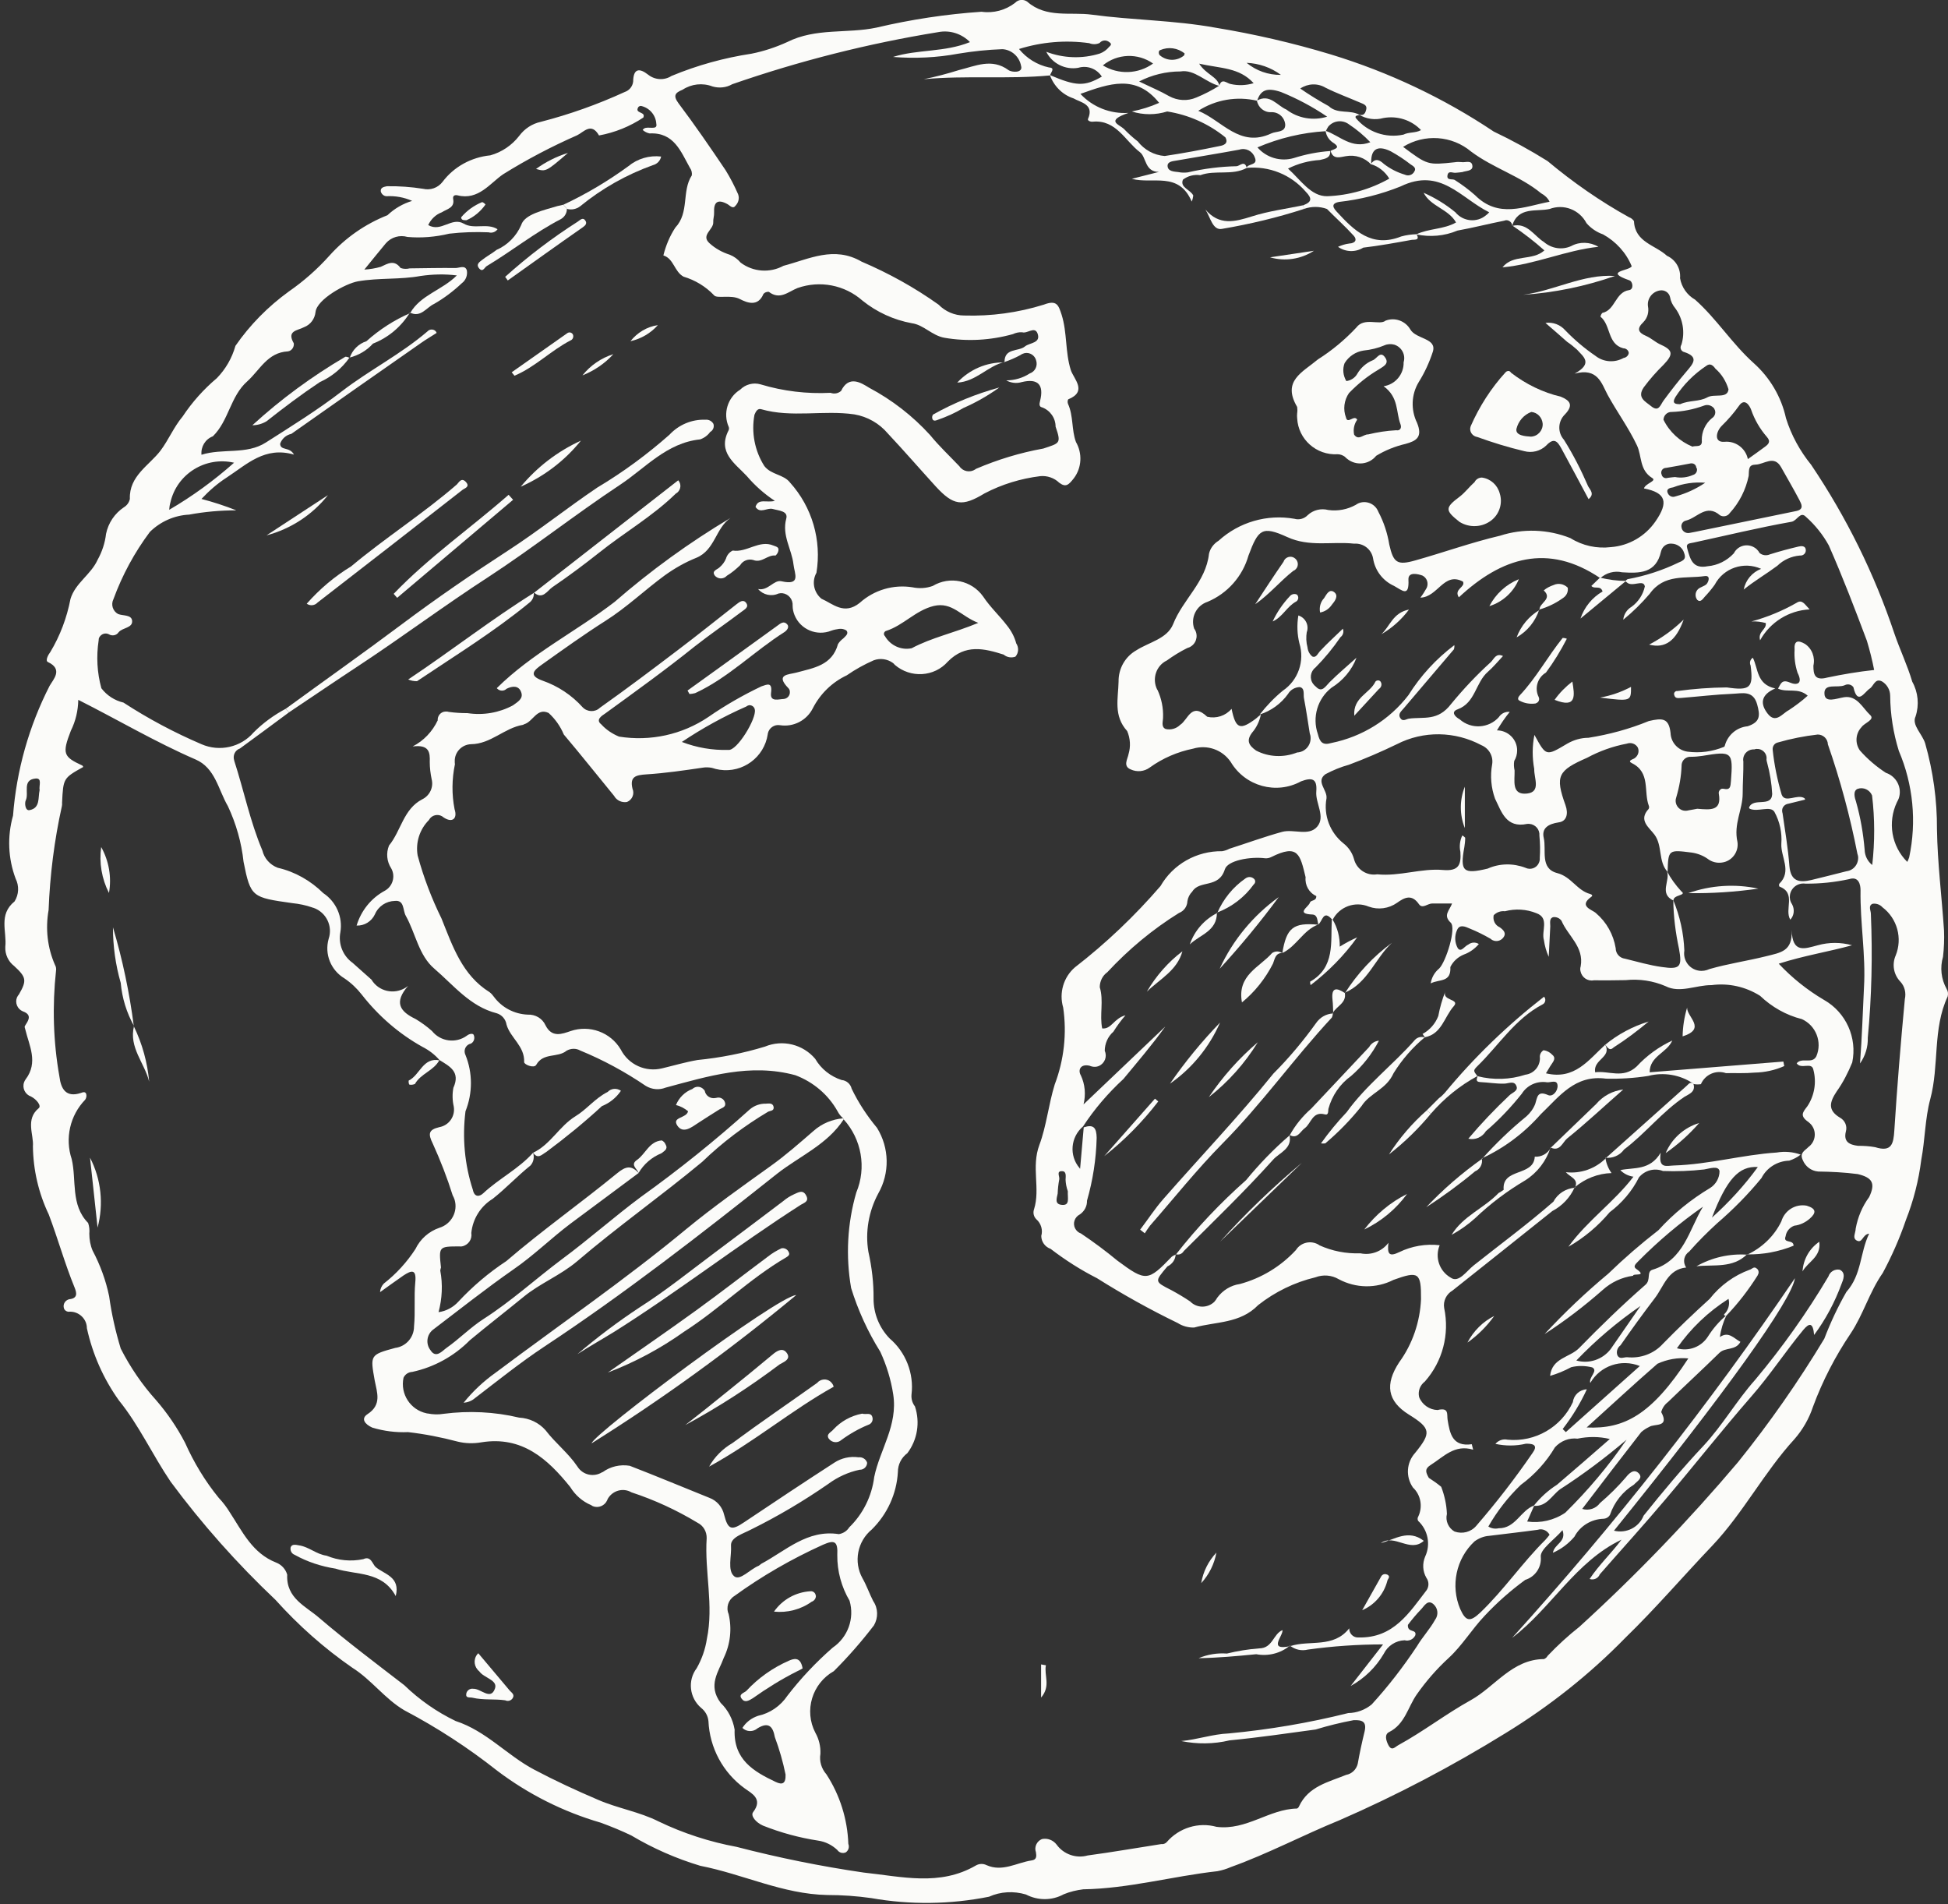 <?xml version="1.0" encoding="UTF-8" standalone="no"?><svg xmlns="http://www.w3.org/2000/svg" xmlns:xlink="http://www.w3.org/1999/xlink" fill="#000000" height="43.1" preserveAspectRatio="xMidYMid meet" version="1" viewBox="-0.1 -0.0 44.1 43.1" width="44.1" zoomAndPan="magnify"><rect x="-0.1" y="-0.0" width="44.1" height="43.1" fill="#333333" stroke="none"/><g fill="#fbfbf9" id="change1_1"><path d="M 26.719 1.211 C 26.562 1.082 26.348 1.055 26.168 1.133 C 26.117 1.145 26.129 1.234 26.16 1.254 C 26.32 1.387 26.547 1.387 26.707 1.254 C 26.711 1.242 26.715 1.227 26.719 1.211 Z M 28.898 1.695 C 28.672 1.527 28.402 1.434 28.121 1.422 C 28.34 1.602 28.613 1.699 28.898 1.695 Z M 38.504 10.926 C 38.258 10.906 38.008 10.941 37.777 11.031 C 37.727 11.039 37.609 11.055 37.656 11.16 C 37.684 11.23 37.762 11.266 37.832 11.234 C 37.832 11.234 37.836 11.234 37.836 11.234 C 38.074 11.168 38.297 11.066 38.504 10.926 Z M 24.074 26.961 C 24.043 26.875 24.027 26.789 24.023 26.703 C 24.027 26.617 24.043 26.512 23.949 26.508 C 23.801 26.5 23.898 26.633 23.879 26.699 C 23.859 26.805 23.848 26.91 23.844 27.016 C 23.824 27.121 23.77 27.25 23.93 27.27 C 24.129 27.293 24.066 27.125 24.074 26.961 Z M 0.797 17.883 C 0.777 17.781 0.863 17.605 0.703 17.621 C 0.395 17.652 0.562 17.949 0.484 18.113 C 0.453 18.172 0.469 18.359 0.57 18.336 C 0.816 18.289 0.758 18.051 0.797 17.883 Z M 37.82 10.797 C 37.961 10.824 38.102 10.805 38.227 10.75 C 38.289 10.734 38.328 10.672 38.316 10.609 C 38.312 10.602 38.309 10.59 38.301 10.582 C 38.297 10.523 38.246 10.484 38.191 10.488 C 38.184 10.488 38.18 10.488 38.176 10.488 C 37.992 10.523 37.805 10.559 37.617 10.59 C 37.559 10.59 37.512 10.633 37.508 10.691 C 37.508 10.707 37.508 10.723 37.516 10.738 C 37.527 10.797 37.582 10.832 37.637 10.82 C 37.641 10.82 37.648 10.82 37.652 10.816 C 37.707 10.809 37.766 10.801 37.82 10.797 Z M 26.004 1.438 C 25.66 1.195 25.195 1.211 24.867 1.48 C 25.219 1.695 25.668 1.68 26.004 1.438 Z M 38.656 27.559 C 39.039 27.215 39.391 26.832 39.695 26.414 C 39.266 26.387 38.992 26.688 38.656 27.559 Z M 35.586 30.793 C 35.871 30.875 36.18 30.773 36.363 30.535 C 36.586 30.207 36.816 29.887 37.039 29.559 C 36.516 29.918 36.027 30.332 35.586 30.793 Z M 42.285 19.578 C 42.344 19.055 42.344 18.527 42.281 18.004 C 42.227 17.875 42.086 17.809 41.953 17.855 C 41.844 17.902 41.887 18.055 41.918 18.145 C 42.02 18.504 42.082 18.867 42.113 19.234 C 42.117 19.371 42.18 19.496 42.285 19.578 Z M 3.73 11.539 C 4.254 11.234 4.746 10.875 5.199 10.473 C 4.555 10.324 3.906 10.723 3.758 11.371 C 3.742 11.426 3.734 11.484 3.73 11.539 Z M 37.938 9.148 C 38.141 9.055 38.363 9.098 38.555 8.992 C 38.711 8.906 39.008 9.031 39.031 8.812 C 38.977 8.633 38.879 8.469 38.734 8.344 C 38.684 8.273 38.617 8.211 38.527 8.281 C 38.246 8.469 38.008 8.707 37.828 8.988 C 37.742 9.137 37.832 9.148 37.938 9.148 Z M 38.215 10.109 C 38.285 10.078 38.445 10.141 38.426 9.965 C 38.422 9.773 38.508 9.586 38.656 9.465 C 38.727 9.422 38.754 9.328 38.711 9.258 C 38.711 9.254 38.707 9.25 38.707 9.246 C 38.652 9.176 38.559 9.148 38.477 9.18 C 38.242 9.266 37.996 9.316 37.746 9.324 C 37.648 9.32 37.566 9.395 37.559 9.496 C 37.559 9.496 37.559 9.5 37.559 9.5 C 37.695 9.777 37.93 9.992 38.215 10.109 Z M 39.469 10.391 C 39.605 10.293 39.73 10.207 39.855 10.113 C 39.934 10.055 39.996 9.996 39.898 9.887 C 39.742 9.707 39.621 9.5 39.543 9.273 C 39.512 9.188 39.398 8.992 39.266 9.188 C 39.152 9.348 39.02 9.5 38.879 9.637 C 38.746 9.77 38.699 10.016 38.934 10 C 39.184 9.973 39.418 10.141 39.469 10.391 Z M 15.336 16.793 C 15.672 16.922 16.027 16.984 16.387 16.973 C 16.582 17.004 17.031 16.262 16.988 16.062 C 16.98 16 16.922 15.957 16.859 15.961 C 16.836 15.965 16.812 15.977 16.793 15.992 C 16.285 16.215 15.797 16.484 15.336 16.793 Z M 22.047 14.098 C 21.656 13.949 21.457 13.617 21.039 13.715 C 20.625 13.816 20.352 14.156 19.957 14.281 C 19.922 14.293 19.902 14.332 19.914 14.367 C 19.918 14.379 19.926 14.391 19.934 14.398 C 20.055 14.609 20.301 14.723 20.539 14.672 C 20.992 14.43 21.492 14.328 22.047 14.098 Z M 38.121 30.746 C 37.883 30.723 37.641 30.766 37.422 30.867 C 36.891 31.328 36.371 31.812 35.82 32.309 C 36.66 32.348 37.281 32.035 38.121 30.746 Z M 38.324 18.305 C 38.629 18.332 38.879 18.355 38.812 17.969 C 38.801 17.918 38.832 17.867 38.879 17.852 C 38.891 17.852 38.906 17.852 38.914 17.852 C 39.082 17.891 39.074 17.793 39.086 17.68 C 39.137 17.012 39.113 16.996 38.434 17.109 C 38.348 17.121 38.27 17.129 38.184 17.129 C 38.074 17.121 37.98 17.199 37.969 17.309 C 37.969 17.316 37.969 17.32 37.969 17.324 C 37.961 17.57 37.918 17.812 37.848 18.047 C 37.805 18.16 37.863 18.289 37.977 18.336 C 38.027 18.355 38.082 18.355 38.133 18.34 C 38.215 18.328 38.293 18.309 38.324 18.305 Z M 37.477 6.574 C 37.305 6.602 37.188 6.758 37.207 6.926 C 37.234 7.059 37.199 7.195 37.102 7.293 C 36.949 7.438 36.984 7.527 37.168 7.605 C 37.277 7.652 37.367 7.738 37.473 7.789 C 37.773 7.922 37.793 8.012 37.562 8.254 C 37.402 8.41 37.25 8.582 37.113 8.766 C 36.949 9.004 37.156 9.09 37.281 9.195 C 37.457 9.336 37.488 9.16 37.566 9.059 C 37.73 8.836 37.902 8.617 38.078 8.41 C 38.223 8.238 38.375 8.082 38.031 7.969 C 37.973 7.957 37.934 7.898 37.949 7.84 C 37.953 7.828 37.957 7.812 37.965 7.801 C 38.051 7.523 38 7.215 37.828 6.98 C 37.766 6.906 37.723 6.82 37.707 6.723 C 37.684 6.621 37.582 6.555 37.477 6.574 Z M 38.164 12.059 C 38.199 12.051 38.234 12.047 38.27 12.039 C 39.035 11.883 39.801 11.723 40.566 11.566 C 40.75 11.527 40.68 11.406 40.637 11.32 C 40.504 11.066 40.359 10.82 40.219 10.57 C 40.059 10.293 39.836 10.512 39.645 10.516 C 39.484 10.52 39.496 10.613 39.488 10.77 C 39.422 11.086 39.277 11.375 39.059 11.613 C 39.012 11.684 38.914 11.707 38.84 11.664 C 38.531 11.395 38.324 11.719 38.074 11.781 C 38.004 11.793 37.957 11.855 37.965 11.926 C 37.969 11.934 37.969 11.938 37.969 11.945 C 37.984 12.027 38.066 12.078 38.148 12.062 C 38.156 12.059 38.156 12.059 38.164 12.059 Z M 31.664 3.324 C 32.219 3.738 32.219 3.738 32.836 3.672 C 32.883 3.664 32.93 3.664 32.977 3.668 C 33.07 3.688 33.227 3.605 33.234 3.766 C 33.234 3.875 33.09 3.863 33.004 3.895 C 32.957 3.902 32.906 3.906 32.859 3.91 C 32.797 3.922 32.699 3.855 32.672 3.953 C 32.637 4.102 32.785 4.035 32.84 4.078 C 33 4.18 33.152 4.293 33.293 4.418 C 33.824 4.949 34.402 4.676 34.98 4.566 C 34.941 4.484 34.871 4.418 34.789 4.375 C 34.309 3.98 33.703 3.805 33.203 3.43 C 32.77 3.066 32.148 3.023 31.664 3.324 Z M 34.98 34.738 C 34.93 34.641 34.816 34.59 34.711 34.625 C 34.344 34.676 33.977 34.715 33.609 34.762 C 33.492 34.77 33.379 34.816 33.281 34.887 C 32.863 35.277 32.734 35.891 32.957 36.418 C 33.086 36.707 33.184 36.711 33.41 36.5 C 33.945 35.988 34.359 35.375 34.883 34.855 C 34.914 34.824 34.941 34.785 34.98 34.738 Z M 43.078 19.508 C 43.094 19.477 43.109 19.441 43.121 19.406 C 43.293 18.598 43.211 17.754 42.887 16.996 C 42.762 16.594 42.695 16.172 42.691 15.75 C 42.691 15.613 42.617 15.488 42.504 15.422 C 42.344 15.344 42.32 15.527 42.227 15.586 C 42.102 15.672 41.953 15.969 41.859 15.555 C 41.816 15.492 41.73 15.473 41.664 15.508 C 41.504 15.582 41.184 15.449 41.203 15.707 C 41.215 15.918 41.473 15.809 41.645 15.781 C 41.941 15.734 42.066 16.023 42.234 16.18 C 42.359 16.289 42.109 16.359 42.043 16.457 C 41.906 16.602 41.891 16.82 42.004 16.984 C 42.176 17.18 42.379 17.352 42.594 17.492 C 42.832 17.57 42.965 17.828 42.887 18.066 C 42.875 18.098 42.859 18.129 42.844 18.156 C 42.629 18.613 42.719 19.152 43.078 19.508 Z M 25.449 2.555 C 24.918 2.734 25.234 2.816 25.34 2.914 C 25.438 3.016 25.543 3.113 25.656 3.199 C 25.805 3.391 26.023 3.512 26.266 3.531 C 26.684 3.469 27.098 3.391 27.512 3.305 C 27.582 3.293 27.723 3.258 27.641 3.109 C 27.262 2.801 26.805 2.598 26.324 2.523 C 26.062 2.605 25.781 2.605 25.523 2.523 C 25.734 2.48 25.941 2.418 26.141 2.328 C 25.617 1.672 25.012 1.891 24.359 2.125 C 24.641 2.426 25.039 2.582 25.449 2.555 Z M 40.766 18.098 C 40.637 18.129 40.512 18.16 40.387 18.191 C 40.297 18.203 40.234 18.281 40.246 18.367 C 40.246 18.379 40.25 18.391 40.254 18.402 C 40.312 18.805 40.379 19.203 40.41 19.605 C 40.441 19.957 40.641 19.98 40.906 19.918 C 41.172 19.855 41.438 19.785 41.703 19.719 C 41.867 19.699 41.98 19.551 41.965 19.387 C 41.961 19.367 41.957 19.344 41.949 19.324 C 41.785 18.484 41.562 17.656 41.281 16.848 C 41.277 16.723 41.176 16.625 41.051 16.625 C 40.746 16.66 40.445 16.719 40.148 16.805 C 40.074 16.82 40.023 16.891 40.031 16.969 C 40.066 17.312 40.137 17.652 40.234 17.984 C 40.312 18.191 40.586 17.961 40.75 18.066 C 40.758 18.074 40.762 18.086 40.766 18.098 Z M 16.707 39.109 C 16.789 38.98 16.91 38.887 17.059 38.836 C 17.332 38.777 17.57 38.613 17.727 38.379 C 18.031 37.984 18.375 37.621 18.75 37.293 C 19.094 37.059 19.25 36.633 19.133 36.23 C 18.949 35.918 18.852 35.562 18.855 35.199 C 18.871 34.879 18.793 34.848 18.527 34.965 C 17.82 35.285 17.148 35.672 16.523 36.125 C 16.387 36.211 16.332 36.383 16.395 36.531 C 16.473 36.867 16.434 37.215 16.285 37.523 C 16.172 37.836 15.914 38.141 16.215 38.543 C 16.383 38.703 16.492 38.918 16.531 39.148 C 16.504 39.824 16.957 40.094 17.461 40.332 C 17.609 40.402 17.691 40.375 17.684 40.164 C 17.625 39.875 17.543 39.59 17.441 39.316 C 17.398 39.078 17.301 38.965 17.051 39.117 C 16.953 39.203 16.801 39.203 16.707 39.109 Z M 33.004 18.91 C 33.031 18.922 33.051 18.941 33.07 18.961 C 33.07 19.031 33.062 19.102 33.051 19.172 C 32.949 19.723 33.023 19.793 33.578 19.66 C 33.848 19.539 34.156 19.535 34.434 19.641 C 34.543 19.695 34.68 19.652 34.734 19.539 C 34.754 19.5 34.762 19.457 34.758 19.418 C 34.77 19.25 34.766 19.082 34.75 18.914 C 34.762 18.777 34.66 18.66 34.527 18.648 C 34.508 18.645 34.488 18.648 34.473 18.648 C 33.992 18.75 33.891 18.367 33.746 18.078 C 33.656 17.832 33.633 17.562 33.68 17.301 C 33.711 17.117 33.609 16.938 33.438 16.867 C 32.84 16.547 32.125 16.535 31.523 16.844 C 31.168 17.016 30.805 17.172 30.438 17.309 C 30.254 17.359 30.074 17.434 29.906 17.523 C 29.68 17.688 29.953 17.879 29.93 18.07 C 29.859 18.457 30.012 18.848 30.316 19.09 C 30.43 19.18 30.512 19.301 30.551 19.438 C 30.609 19.676 30.84 19.828 31.078 19.789 C 31.586 19.84 32.074 19.648 32.566 19.691 C 32.93 19.723 32.98 19.566 32.961 19.281 C 32.934 19.156 32.949 19.027 33.004 18.91 Z M 23.672 1.707 C 22.719 1.797 21.766 1.703 20.812 1.793 C 21.082 1.738 21.348 1.668 21.609 1.586 C 21.98 1.496 22.352 1.309 22.73 1.586 C 22.805 1.641 23.066 1.656 23.016 1.492 C 22.977 1.281 22.801 1.125 22.594 1.113 C 22.258 1.125 21.926 1.16 21.594 1.215 C 21.109 1.305 20.613 1.328 20.117 1.289 C 20.672 1.113 21.281 1.188 21.859 0.953 C 21.672 0.762 21.402 0.676 21.141 0.727 C 19.555 0.984 17.996 1.379 16.477 1.906 C 16.344 1.984 16.18 2 16.031 1.957 C 15.805 1.871 15.555 1.898 15.352 2.031 C 15.188 2.098 15.129 2.16 15.262 2.34 C 15.633 2.832 15.984 3.344 16.328 3.855 C 16.434 4.027 16.527 4.207 16.609 4.395 C 16.645 4.488 16.617 4.59 16.547 4.66 C 16.488 4.738 16.422 4.648 16.363 4.617 C 16.145 4.5 16.055 4.574 16.066 4.812 C 16.07 4.883 16.043 4.957 16.047 5.027 C 16.059 5.195 15.758 5.32 15.961 5.504 C 16.094 5.625 16.25 5.711 16.422 5.766 C 16.52 5.805 16.602 5.867 16.668 5.945 C 16.949 6.156 17.328 6.184 17.637 6.016 C 18.219 5.863 18.781 5.559 19.406 5.922 C 20.02 6.184 20.605 6.508 21.148 6.895 C 21.301 7.051 21.508 7.141 21.727 7.141 C 22.336 7.16 22.945 7.078 23.531 6.895 C 23.828 6.781 23.863 6.91 23.934 7.125 C 24.062 7.531 24.012 7.965 24.141 8.375 C 24.207 8.578 24.527 8.859 24.082 9.039 C 24.066 9.07 24.066 9.105 24.078 9.141 C 24.203 9.414 24.156 9.73 24.258 10.004 C 24.406 10.262 24.391 10.586 24.211 10.824 C 24.094 10.973 24.031 11.039 23.879 10.926 C 23.766 10.816 23.605 10.762 23.449 10.777 C 23.008 10.832 22.582 10.961 22.188 11.168 C 21.684 11.473 21.484 11.445 21.082 11.008 C 20.719 10.609 20.367 10.203 20 9.812 C 19.805 9.582 19.539 9.43 19.242 9.379 C 18.539 9.277 17.824 9.461 17.133 9.262 C 17.051 9.238 17.012 9.312 16.98 9.387 C 16.906 9.785 16.984 10.203 17.203 10.547 C 17.359 10.75 17.641 10.734 17.785 10.922 C 18.285 11.477 18.504 12.227 18.383 12.965 C 18.273 13.16 18.32 13.406 18.496 13.551 C 18.754 13.664 19.008 13.93 19.363 13.645 C 19.688 13.352 20.129 13.223 20.559 13.293 C 20.711 13.324 20.867 13.316 21.016 13.262 C 21.402 13.031 21.898 13.137 22.156 13.5 C 22.316 13.742 22.527 13.934 22.699 14.16 C 22.793 14.277 22.867 14.414 22.906 14.562 C 22.969 14.656 22.961 14.781 22.887 14.863 C 22.797 14.895 22.695 14.879 22.621 14.816 C 22.18 14.676 21.754 14.574 21.359 14.973 C 21.051 15.324 20.512 15.355 20.156 15.047 C 20.145 15.031 20.129 15.016 20.113 15.004 C 19.988 14.914 19.824 14.891 19.68 14.945 C 19.465 15.039 19.262 15.152 19.07 15.285 C 18.738 15.441 18.469 15.703 18.301 16.031 C 18.164 16.305 17.863 16.461 17.559 16.414 C 17.43 16.391 17.305 16.477 17.281 16.609 C 17.281 16.609 17.281 16.613 17.281 16.617 C 17.203 17.141 16.715 17.5 16.191 17.422 C 16.133 17.414 16.074 17.398 16.016 17.379 C 15.949 17.367 15.879 17.363 15.809 17.375 C 15.383 17.438 14.957 17.5 14.531 17.527 C 14.297 17.543 14.152 17.574 14.219 17.852 C 14.27 17.969 14.211 18.105 14.094 18.152 C 13.977 18.172 13.859 18.117 13.801 18.012 C 13.422 17.551 13.051 17.082 12.664 16.625 C 12.586 16.438 12.469 16.273 12.32 16.137 C 12.055 16.012 11.969 16.332 11.77 16.391 C 11.758 16.398 11.746 16.402 11.738 16.406 C 11.316 16.477 11.012 16.84 10.562 16.844 C 10.352 16.852 10.188 17.027 10.195 17.234 C 10.195 17.254 10.195 17.277 10.199 17.297 C 10.129 17.633 10.125 17.98 10.191 18.316 C 10.262 18.531 10.137 18.633 9.941 18.5 C 9.855 18.422 9.719 18.43 9.641 18.516 C 9.629 18.531 9.617 18.547 9.609 18.562 C 9.398 18.773 9.305 19.074 9.355 19.363 C 9.488 19.855 9.672 20.336 9.895 20.789 C 10.148 21.418 10.363 22.07 10.984 22.457 C 11.023 22.488 11.055 22.523 11.082 22.562 C 11.262 22.805 11.543 22.953 11.848 22.965 C 12.02 22.957 12.18 23.051 12.25 23.207 C 12.395 23.496 12.625 23.402 12.82 23.336 C 13.246 23.191 13.723 23.363 13.953 23.754 C 14.129 24.098 14.516 24.273 14.891 24.18 C 15.156 24.117 15.418 24.039 15.691 23.992 C 16.207 23.941 16.723 23.84 17.219 23.688 C 17.617 23.523 18.078 23.637 18.355 23.965 C 18.488 24.195 18.703 24.363 18.953 24.445 C 19.062 24.453 19.156 24.535 19.18 24.641 C 19.332 24.957 19.527 25.254 19.754 25.527 C 20.035 25.98 20.047 26.551 19.781 27.016 C 19.566 27.418 19.484 27.883 19.559 28.332 C 19.637 28.68 19.68 29.039 19.676 29.395 C 19.676 29.73 19.805 30.051 20.039 30.293 C 20.406 30.605 20.594 31.086 20.535 31.566 C 20.527 31.664 20.555 31.758 20.613 31.832 C 20.734 32.195 20.668 32.59 20.441 32.891 C 20.305 32.992 20.227 33.148 20.227 33.316 C 20.199 33.809 19.988 34.27 19.637 34.617 C 19.309 34.887 19.219 35.352 19.426 35.723 C 19.52 35.887 19.582 36.07 19.668 36.238 C 19.781 36.402 19.785 36.617 19.684 36.789 C 19.406 37.152 19.102 37.5 18.777 37.824 C 18.285 38.102 18.098 38.719 18.359 39.219 C 18.441 39.363 18.48 39.531 18.473 39.695 C 18.445 39.863 18.496 40.031 18.609 40.16 C 18.914 40.629 19.086 41.176 19.105 41.734 C 19.133 41.805 19.109 41.883 19.047 41.926 C 18.977 41.957 18.898 41.934 18.855 41.871 C 18.734 41.758 18.586 41.684 18.422 41.66 C 17.992 41.594 17.574 41.48 17.172 41.32 C 17.012 41.25 16.887 41.098 16.949 41.016 C 17.184 40.711 16.906 40.586 16.758 40.477 C 16.266 40.121 15.965 39.559 15.938 38.953 C 15.926 38.836 15.867 38.73 15.773 38.656 C 15.508 38.43 15.461 38.035 15.672 37.758 C 15.789 37.551 15.867 37.328 15.902 37.098 C 16.062 36.332 15.848 35.574 15.898 34.816 C 15.902 34.668 15.824 34.531 15.691 34.465 C 15.219 34.18 14.719 33.949 14.195 33.777 C 14.008 33.668 13.77 33.734 13.66 33.922 C 13.656 33.934 13.648 33.945 13.645 33.957 C 13.59 34.082 13.445 34.141 13.32 34.09 C 13.309 34.082 13.293 34.074 13.281 34.066 C 13.086 33.984 12.922 33.84 12.809 33.656 C 12.297 33.02 11.719 32.496 10.797 32.645 C 10.617 32.676 10.438 32.672 10.262 32.629 C 9.891 32.531 9.516 32.457 9.137 32.414 C 8.863 32.426 8.59 32.391 8.328 32.312 C 8.156 32.234 8.066 32.109 8.219 32.008 C 8.551 31.793 8.434 31.516 8.383 31.246 C 8.281 30.672 8.273 30.664 8.848 30.508 C 9.09 30.477 9.273 30.27 9.273 30.023 C 9.305 29.688 9.27 29.355 9.301 29.027 C 9.332 28.719 9.219 28.746 9.031 28.871 C 8.855 28.992 8.68 29.121 8.504 29.246 C 8.508 29.172 8.539 29.105 8.59 29.051 C 8.871 28.832 9.113 28.566 9.305 28.27 C 9.414 28.043 9.609 27.871 9.848 27.789 C 10.117 27.707 10.273 27.422 10.191 27.152 C 10.18 27.117 10.164 27.086 10.148 27.055 C 10.023 26.656 9.871 26.266 9.699 25.887 C 9.586 25.66 9.602 25.57 9.844 25.512 C 10.066 25.473 10.211 25.262 10.172 25.043 C 10.141 24.906 10.137 24.762 10.164 24.621 C 10.328 24.258 10.082 24.137 9.848 23.992 L 9.855 24 C 9.75 23.875 9.613 23.77 9.465 23.695 C 8.93 23.398 8.465 22.992 8.09 22.512 C 7.98 22.371 7.848 22.246 7.699 22.145 C 7.391 21.961 7.242 21.598 7.34 21.25 C 7.438 20.961 7.285 20.648 6.996 20.547 C 6.984 20.547 6.977 20.543 6.969 20.539 C 6.824 20.488 6.672 20.457 6.516 20.441 C 5.609 20.312 5.574 20.312 5.414 19.508 C 5.367 19.07 5.246 18.645 5.059 18.246 C 4.84 17.871 4.773 17.379 4.324 17.188 C 3.422 16.797 2.578 16.297 1.672 15.84 C 1.668 16.082 1.613 16.32 1.504 16.539 C 1.301 17.062 1.336 17.129 1.766 17.328 C 1.773 17.34 1.781 17.348 1.785 17.359 C 1.332 17.613 1.332 17.613 1.305 18.172 C 1.309 18.195 1.305 18.219 1.301 18.246 C 1.129 19.02 1.031 19.805 1 20.598 C 0.926 21.02 0.973 21.449 1.145 21.84 C 1.168 21.879 1.176 21.926 1.168 21.973 C 1.082 22.77 1.105 23.578 1.246 24.371 C 1.281 24.648 1.395 24.848 1.73 24.738 C 1.781 24.719 1.832 24.703 1.852 24.762 C 1.863 24.805 1.855 24.852 1.828 24.891 C 1.484 25.246 1.367 25.766 1.523 26.234 C 1.637 26.711 1.492 27.27 1.895 27.68 C 1.922 27.758 1.93 27.84 1.922 27.922 C 1.922 28.055 1.945 28.184 1.996 28.305 C 2.168 28.629 2.297 28.98 2.371 29.34 C 2.426 29.742 2.516 30.137 2.633 30.523 C 2.848 30.945 3.117 31.34 3.434 31.691 C 3.688 31.984 3.91 32.309 4.09 32.656 C 4.289 33.102 4.543 33.523 4.852 33.902 C 4.949 34.004 5.031 34.113 5.105 34.234 C 5.387 34.664 5.613 35.156 6.152 35.367 C 6.273 35.414 6.367 35.516 6.402 35.641 C 6.375 36.176 6.824 36.355 7.125 36.617 C 7.746 37.148 8.402 37.641 9.051 38.141 C 9.395 38.473 9.785 38.746 10.215 38.953 C 10.91 39.18 11.375 39.727 11.996 40.055 C 12.469 40.305 12.949 40.527 13.434 40.734 C 13.883 40.93 14.379 41.008 14.812 41.227 C 15.371 41.496 15.965 41.688 16.574 41.801 C 17.523 42.047 18.484 42.242 19.453 42.383 C 20.312 42.473 21.172 42.699 21.992 42.223 C 22.066 42.18 22.156 42.176 22.234 42.215 C 22.594 42.375 22.914 42.16 23.25 42.109 C 23.379 42.094 23.363 42 23.352 41.922 C 23.309 41.805 23.371 41.672 23.488 41.625 C 23.613 41.598 23.742 41.648 23.82 41.75 C 23.977 41.969 24.262 42.07 24.523 41.996 C 25.078 41.922 25.633 41.824 26.191 41.738 C 26.234 41.746 26.281 41.727 26.312 41.695 C 26.59 41.371 27.031 41.234 27.441 41.348 C 28.121 41.434 28.629 40.945 29.262 40.934 C 29.281 40.926 29.301 40.906 29.309 40.883 C 29.52 40.43 29.973 40.336 30.375 40.172 C 30.504 40.148 30.605 40.051 30.637 39.922 C 30.68 39.676 30.734 39.43 30.793 39.188 C 30.844 38.965 30.738 38.926 30.543 38.934 C 30.254 38.988 29.965 39.059 29.684 39.145 C 29.031 39.234 28.387 39.328 27.734 39.391 C 27.375 39.477 27 39.48 26.641 39.406 C 27.004 39.375 27.344 39.25 27.719 39.234 C 28.629 39.148 29.531 38.996 30.422 38.773 C 30.613 38.77 30.801 38.703 30.953 38.578 C 31.328 38.168 31.668 37.727 31.977 37.262 C 32.102 37.051 32.27 36.875 32.387 36.664 C 32.469 36.555 32.457 36.402 32.352 36.309 C 32.219 36.191 32.141 36.355 32.07 36.426 C 31.965 36.535 31.863 36.656 31.773 36.777 C 31.758 36.965 31.977 36.863 31.941 37.012 C 31.898 37.105 31.793 37.152 31.699 37.125 C 31.496 37.133 31.316 37.25 31.227 37.43 C 31.047 37.738 30.789 37.988 30.477 38.16 L 31.211 37.219 C 30.641 37.219 30.074 37.258 29.508 37.336 C 29.367 37.371 29.219 37.34 29.102 37.246 L 29.109 37.258 C 29.551 37.113 30.086 37.312 30.445 36.855 C 30.441 36.965 30.527 37.059 30.633 37.062 C 30.645 37.062 30.652 37.062 30.66 37.062 C 31.449 37.078 31.801 36.504 32.199 35.988 C 32.254 35.902 32.25 35.793 32.191 35.711 C 32.105 35.562 32.098 35.387 32.164 35.23 C 32.293 34.957 32.227 34.629 32.004 34.422 C 31.988 34.391 31.988 34.355 32.008 34.324 C 32.113 34.102 32.066 33.836 31.887 33.668 C 31.719 33.426 31.738 33.102 31.938 32.883 C 32.305 32.43 32.297 32.328 31.793 32.016 C 31.305 31.711 31.25 31.332 31.574 30.836 C 31.879 30.418 32.047 29.918 32.07 29.406 C 32.074 28.801 32.016 28.762 31.445 28.969 C 31.055 29.168 30.594 29.16 30.207 28.953 C 30.047 28.859 29.852 28.844 29.68 28.91 C 29.207 29.023 28.766 29.238 28.383 29.539 C 27.973 29.961 27.426 29.91 26.934 30.047 C 26.805 30.051 26.672 30.016 26.562 29.945 C 25.934 29.641 25.324 29.301 24.734 28.93 C 24.363 28.742 24.016 28.52 23.684 28.266 C 23.559 28.223 23.473 28.105 23.473 27.973 C 23.512 27.84 23.469 27.691 23.363 27.598 C 23.301 27.539 23.281 27.449 23.309 27.371 C 23.457 26.902 23.242 26.418 23.43 25.914 C 23.59 25.488 23.637 25 23.777 24.547 C 23.988 23.992 24.055 23.391 23.969 22.805 C 23.871 22.473 23.977 22.117 24.234 21.895 C 24.941 21.348 25.59 20.73 26.172 20.055 C 26.457 19.559 26.992 19.258 27.566 19.266 C 27.621 19.258 27.68 19.238 27.73 19.211 C 28.133 19.082 28.527 18.938 28.926 18.828 C 29.188 18.758 29.527 18.934 29.719 18.711 C 29.914 18.484 29.676 18.18 29.699 17.914 C 29.723 17.617 29.598 17.594 29.355 17.684 C 28.793 17.992 28.09 17.797 27.762 17.246 C 27.574 16.969 27.23 16.848 26.91 16.945 C 26.559 17.016 26.223 17.16 25.93 17.371 C 25.805 17.465 25.637 17.48 25.496 17.414 C 25.316 17.34 25.43 17.176 25.449 17.066 C 25.5 16.895 25.488 16.711 25.418 16.547 C 25.102 16.199 25.215 15.809 25.223 15.426 C 25.219 15.133 25.371 14.863 25.625 14.719 C 25.91 14.535 26.32 14.461 26.457 14.129 C 26.676 13.57 27.199 13.172 27.27 12.535 C 27.297 12.41 27.379 12.305 27.488 12.238 C 27.953 11.816 28.586 11.633 29.203 11.742 C 29.309 11.773 29.426 11.742 29.504 11.66 C 29.629 11.543 29.805 11.5 29.969 11.543 C 30.184 11.574 30.406 11.531 30.594 11.426 C 30.746 11.316 30.961 11.359 31.066 11.512 C 31.082 11.535 31.094 11.559 31.105 11.586 C 31.227 11.816 31.309 12.066 31.352 12.328 C 31.445 12.738 31.531 12.801 31.941 12.684 C 32.582 12.504 33.211 12.277 33.859 12.125 C 34.379 11.957 34.945 11.977 35.453 12.18 C 35.727 12.352 36.051 12.422 36.371 12.383 C 36.777 12.352 37.145 12.137 37.375 11.805 C 37.68 11.367 37.617 11.152 37.117 11.055 C 37.148 10.941 37.414 10.887 37.305 10.82 C 37.008 10.637 37.074 10.32 36.957 10.078 C 36.766 9.676 36.504 9.32 36.293 8.934 C 36.156 8.676 36.07 8.316 35.547 8.457 C 35.98 8.219 35.734 8.066 35.602 7.914 C 35.531 7.852 35.457 7.789 35.379 7.738 C 35.215 7.594 35.051 7.449 34.887 7.309 C 35.055 7.285 35.223 7.348 35.336 7.477 C 35.543 7.691 35.773 7.887 36.02 8.055 C 36.203 8.199 36.453 8.215 36.656 8.102 C 36.715 8.094 36.766 8.047 36.773 7.988 C 36.766 7.926 36.711 7.883 36.648 7.883 C 36.285 7.785 36.371 7.359 36.133 7.168 C 36.137 7.137 36.152 7.105 36.176 7.082 C 36.469 7.02 36.465 6.613 36.781 6.566 C 36.891 6.551 36.867 6.371 36.785 6.344 C 36.191 6.137 36.785 6.133 36.84 6.027 C 36.715 5.719 36.48 5.465 36.191 5.305 C 36.043 5.254 35.914 5.164 35.816 5.051 C 35.656 4.746 35.301 4.609 34.98 4.73 C 34.684 4.797 34.266 4.668 34.133 5.113 L 34.137 5.109 C 34.129 5.035 34.066 4.98 33.992 4.984 C 33.977 4.988 33.961 4.992 33.949 4.996 C 33.594 5.066 33.246 5.156 32.895 5.219 C 32.598 5.344 32.273 5.371 31.961 5.305 C 32.246 5.168 32.582 5.195 32.863 5.035 C 32.688 4.727 32.289 4.676 32.129 4.363 C 32.387 4.477 32.629 4.625 32.848 4.805 C 33.023 5.016 33.336 5.047 33.543 4.871 C 33.57 4.852 33.594 4.828 33.613 4.805 C 32.965 4.484 32.512 3.781 31.609 4.219 C 31.164 4.398 30.695 4.516 30.215 4.57 C 30.082 4.594 30.035 4.656 30.156 4.785 C 30.555 5.219 30.953 5.617 31.621 5.352 C 31.734 5.32 31.852 5.305 31.969 5.301 C 32.055 5.453 31.91 5.418 31.852 5.43 C 31.488 5.496 31.129 5.562 30.762 5.605 C 30.586 5.715 30.359 5.707 30.191 5.586 C 30.27 5.551 30.355 5.523 30.445 5.512 C 30.594 5.504 30.625 5.418 30.543 5.332 C 30.352 5.121 30.141 4.934 29.941 4.73 C 29.773 4.668 29.586 4.668 29.418 4.73 L 29.406 4.645 C 29.602 4.57 29.605 4.488 29.461 4.34 C 29.129 3.953 28.629 3.75 28.117 3.801 C 28.152 3.695 28.391 3.75 28.305 3.559 C 28.254 3.418 28.102 3.34 27.957 3.387 C 27.492 3.473 27.027 3.547 26.562 3.629 C 26.473 3.648 26.332 3.645 26.332 3.754 C 26.336 3.879 26.473 3.883 26.578 3.895 C 26.648 3.91 26.719 3.91 26.789 3.902 C 27.156 3.816 27.527 3.77 27.898 3.762 C 27.969 3.754 28.078 3.621 28.125 3.801 C 27.793 3.98 27.414 3.84 27.074 3.965 C 26.934 3.945 26.793 3.98 26.68 4.066 C 26.605 4.246 26.855 4.293 26.914 4.426 C 26.906 4.473 26.898 4.52 26.879 4.562 C 26.582 3.871 25.996 4.176 25.523 4.047 L 26.137 3.891 C 25.812 3.891 25.855 3.559 25.707 3.445 C 25.371 3.191 25.172 2.707 24.641 2.754 C 24.59 2.762 24.512 2.73 24.531 2.691 C 24.68 2.355 24.352 2.316 24.203 2.227 C 23.953 2.145 23.758 1.949 23.668 1.699 C 24.262 1.953 24.453 1.961 24.844 1.734 C 24.73 1.555 24.512 1.473 24.309 1.535 C 24.016 1.586 23.719 1.438 23.586 1.172 C 23.973 1.32 24.402 1.336 24.801 1.211 C 24.883 1.18 24.953 1.129 25.008 1.062 C 25.035 1.035 25.086 1 25.012 0.953 C 24.945 0.898 24.848 0.906 24.793 0.973 C 24.719 1.008 24.633 1.008 24.559 0.977 C 24.023 0.902 23.48 0.949 22.969 1.109 C 23.141 1.32 23.379 1.469 23.648 1.527 C 23.801 1.535 23.684 1.641 23.672 1.707 Z M 19 25.336 L 18.988 25.312 C 18.934 25.266 18.891 25.211 18.859 25.148 C 18.648 24.773 18.309 24.488 17.906 24.336 C 16.887 24.059 15.93 24.359 14.969 24.617 C 14.82 24.676 14.656 24.66 14.52 24.578 C 14.055 24.262 13.559 23.992 13.035 23.777 C 12.941 23.723 12.824 23.727 12.727 23.781 C 12.527 23.949 12.199 23.816 12.039 24.102 C 11.988 24.188 11.762 24.094 11.766 24.039 C 11.781 23.676 11.453 23.492 11.367 23.191 C 11.348 23.07 11.262 22.969 11.145 22.934 C 10.543 22.781 10.172 22.301 9.734 21.926 C 9.379 21.625 9.309 21.125 9.086 20.727 C 9.016 20.605 9.059 20.367 8.84 20.391 C 8.641 20.395 8.465 20.512 8.387 20.695 C 8.312 20.855 8.148 20.957 7.973 20.949 C 8.074 20.613 8.301 20.328 8.613 20.16 C 8.789 20.062 8.855 19.84 8.762 19.664 C 8.758 19.66 8.758 19.656 8.758 19.656 C 8.656 19.5 8.637 19.309 8.707 19.137 C 8.98 18.805 9.031 18.312 9.461 18.09 C 9.629 18.008 9.719 17.816 9.672 17.637 C 9.645 17.508 9.629 17.375 9.629 17.246 C 9.637 17.027 9.617 16.848 9.242 16.895 C 9.492 16.766 9.688 16.559 9.809 16.305 C 9.801 16.203 9.879 16.109 9.984 16.105 C 10.012 16.102 10.035 16.105 10.059 16.113 C 10.203 16.133 10.344 16.141 10.484 16.141 C 10.84 16.195 11.199 16.133 11.512 15.965 C 11.617 15.887 11.754 15.816 11.699 15.668 C 11.645 15.512 11.5 15.523 11.367 15.59 C 11.309 15.648 11.215 15.645 11.156 15.586 C 11.152 15.582 11.148 15.578 11.148 15.574 C 11.941 14.789 12.941 14.293 13.812 13.625 C 14.629 12.914 15.508 12.277 16.438 11.723 C 16.098 11.953 16.09 12.449 15.664 12.625 C 15.41 12.727 15.172 12.863 14.949 13.023 C 14.496 13.355 14.09 13.746 13.609 14.051 C 13.117 14.363 12.645 14.703 12.172 15.039 C 12.016 15.152 11.832 15.281 12.184 15.406 C 12.531 15.527 12.844 15.734 13.09 16.008 C 13.195 16.117 13.371 16.125 13.48 16.02 C 14.082 15.594 14.668 15.152 15.254 14.707 C 15.699 14.371 16.133 14.02 16.574 13.676 C 16.641 13.625 16.727 13.555 16.793 13.648 C 16.863 13.746 16.75 13.797 16.691 13.844 C 16.34 14.109 15.973 14.359 15.625 14.633 C 14.969 15.16 14.285 15.652 13.602 16.148 C 13.527 16.199 13.375 16.289 13.512 16.395 C 13.621 16.516 13.762 16.609 13.914 16.672 C 14.621 16.785 15.344 16.629 15.938 16.227 C 16.316 15.965 16.719 15.734 17.137 15.535 C 17.266 15.492 17.391 15.426 17.355 15.688 C 17.332 15.895 17.527 15.824 17.645 15.82 C 17.727 15.812 17.789 15.738 17.781 15.656 C 17.781 15.629 17.77 15.598 17.75 15.578 C 17.438 15.258 17.758 15.27 17.93 15.223 C 18.32 15.117 18.738 15.062 18.871 14.578 C 18.902 14.527 18.945 14.484 18.992 14.449 C 19.039 14.398 19.121 14.344 19.062 14.27 C 19.012 14.238 18.953 14.227 18.895 14.234 C 18.836 14.242 18.777 14.254 18.723 14.273 C 18.395 14.406 18.02 14.25 17.887 13.922 C 17.859 13.852 17.844 13.781 17.844 13.711 C 17.855 13.566 17.75 13.441 17.609 13.426 C 17.578 13.426 17.551 13.426 17.523 13.434 C 17.363 13.508 17.176 13.465 17.062 13.332 C 17.289 13.379 17.418 13.117 17.59 13.156 C 18.043 13.258 17.887 12.988 17.863 12.773 C 17.824 12.43 17.598 12.121 17.699 11.742 C 17.75 11.562 17.527 11.559 17.395 11.52 C 17.266 11.484 17.109 11.637 17.004 11.473 C 17.066 11.27 17.258 11.387 17.441 11.336 C 17.203 11.18 16.988 10.988 16.805 10.773 C 16.535 10.484 16.137 10.238 16.395 9.738 C 16.406 9.715 16.406 9.688 16.398 9.664 C 16.262 9.359 16.371 8.996 16.656 8.82 C 16.777 8.699 16.953 8.652 17.117 8.699 C 17.633 8.855 18.168 8.918 18.703 8.891 C 18.785 8.922 18.875 8.906 18.941 8.848 C 19.117 8.484 19.395 8.664 19.578 8.777 C 20.094 9.051 20.562 9.414 20.957 9.848 C 21.16 10.098 21.398 10.32 21.621 10.555 C 21.699 10.672 21.859 10.703 21.977 10.625 C 21.98 10.621 21.988 10.617 21.992 10.613 C 22.484 10.402 22.996 10.246 23.52 10.152 C 23.891 10.027 23.93 10.043 23.797 9.656 C 23.797 9.461 23.672 9.285 23.488 9.219 C 23.426 9.207 23.426 9.148 23.445 9.078 C 23.539 8.707 23.398 8.559 23.031 8.648 C 22.914 8.684 22.785 8.668 22.68 8.609 C 22.867 8.609 23.055 8.555 23.211 8.453 C 23.336 8.41 23.398 8.277 23.355 8.152 C 23.352 8.145 23.348 8.133 23.344 8.121 C 23.293 8.008 23.16 7.957 23.051 8.008 C 23.031 8.016 23.012 8.027 22.996 8.039 C 22.879 8.102 22.762 8.152 22.637 8.195 L 22.641 8.203 C 22.633 7.867 22.957 7.965 23.105 7.84 C 23.211 7.754 23.473 7.77 23.387 7.543 C 23.32 7.379 23.156 7.559 23.039 7.52 C 22.969 7.516 22.895 7.531 22.832 7.562 C 22.328 7.703 21.797 7.734 21.281 7.645 C 20.996 7.594 20.812 7.352 20.543 7.316 C 20.137 7.242 19.75 7.066 19.426 6.805 C 19.023 6.449 18.461 6.34 17.953 6.52 C 17.742 6.605 17.555 6.797 17.305 6.605 C 17.258 6.602 17.215 6.617 17.184 6.652 C 17.062 6.945 16.824 6.859 16.652 6.77 C 16.445 6.66 16.125 6.77 16.062 6.68 C 15.875 6.484 15.637 6.34 15.375 6.262 C 15.164 6.148 15.156 5.855 14.918 5.781 C 14.973 5.559 15.062 5.344 15.188 5.152 C 15.512 4.809 15.328 4.328 15.562 3.969 C 15.57 3.91 15.555 3.848 15.52 3.801 C 15.312 3.43 15.16 2.992 14.605 3.02 C 14.547 3.008 14.492 2.98 14.449 2.941 C 14.461 2.926 14.469 2.918 14.48 2.91 C 14.566 2.848 14.793 2.961 14.758 2.801 C 14.746 2.605 14.605 2.441 14.414 2.398 C 14.391 2.395 14.367 2.406 14.352 2.422 C 14.262 2.566 14.488 2.527 14.473 2.629 C 14.469 2.641 14.469 2.652 14.465 2.66 C 14.16 2.863 13.82 3 13.461 3.066 C 13.285 2.758 13.113 2.992 12.965 3.062 C 12.387 3.316 11.828 3.609 11.289 3.945 C 10.996 4.145 10.73 4.539 10.262 4.422 C 10.211 4.41 10.141 4.414 10.16 4.512 C 10.195 4.707 10.016 4.73 9.902 4.805 C 9.766 4.855 9.656 4.961 9.594 5.094 C 9.887 5.266 10.125 4.902 10.398 5.062 C 10.633 5.199 10.926 5.039 11.164 5.188 C 11.117 5.254 11.035 5.281 10.961 5.258 C 10.664 5.246 10.367 5.254 10.07 5.289 C 9.762 5.363 9.441 5.391 9.125 5.363 C 8.949 5.312 8.758 5.367 8.637 5.504 C 8.48 5.695 8.324 5.883 8.148 6.102 C 8.273 6.094 8.398 6.074 8.52 6.039 C 8.68 5.965 8.824 5.871 8.969 6.066 C 9.039 6.09 9.109 6.09 9.176 6.074 C 9.523 6.07 9.871 6.062 10.215 6.066 C 10.301 6.066 10.43 5.992 10.469 6.121 C 10.488 6.23 10.445 6.344 10.355 6.41 C 10.164 6.59 9.953 6.75 9.727 6.879 C 9.555 6.957 9.426 7.199 9.18 7.074 L 9.188 7.082 C 9.422 6.676 9.906 6.57 10.242 6.234 C 9.969 6.199 9.695 6.207 9.422 6.246 C 8.957 6.332 8.477 6.285 8.004 6.367 C 7.719 6.418 7.074 6.777 7.043 7.062 C 7.027 7.219 6.926 7.352 6.781 7.406 C 6.637 7.484 6.383 7.48 6.551 7.77 C 6.562 7.855 6.504 7.941 6.418 7.953 C 5.957 7.977 5.785 8.371 5.5 8.629 C 5.113 8.969 5.082 9.52 4.719 9.875 C 4.547 9.941 4.445 10.109 4.461 10.293 C 4.941 10.141 5.48 10.297 5.918 10.016 C 6.5 9.645 7.094 9.277 7.641 8.855 C 8.266 8.375 8.977 8.016 9.578 7.5 C 9.625 7.449 9.703 7.445 9.754 7.488 C 9.77 7.504 9.781 7.52 9.785 7.535 C 9.668 7.613 9.547 7.68 9.438 7.758 C 8.457 8.441 7.477 9.129 6.496 9.82 C 6.379 9.844 6.281 9.93 6.242 10.043 C 6.246 10.207 6.457 10.105 6.555 10.289 C 5.895 10.098 5.492 10.508 5.031 10.809 C 4.82 10.945 4.633 11.109 4.461 11.293 C 4.73 11.363 4.992 11.449 5.25 11.551 C 4.891 11.551 4.535 11.582 4.18 11.648 C 3.848 11.664 3.531 11.805 3.293 12.039 C 2.945 12.504 2.668 13.016 2.469 13.559 C 2.406 13.684 2.453 13.832 2.574 13.898 C 2.688 13.941 2.879 13.91 2.891 14.051 C 2.906 14.215 2.676 14.203 2.586 14.309 C 2.539 14.383 2.438 14.402 2.363 14.355 C 2.285 14.316 2.191 14.348 2.148 14.426 C 2.137 14.445 2.133 14.469 2.133 14.496 C 2.078 14.855 2.098 15.227 2.195 15.578 C 2.32 15.742 2.496 15.855 2.695 15.902 C 3.254 16.266 3.848 16.582 4.461 16.844 C 4.871 17.023 5.352 16.914 5.641 16.578 C 5.855 16.363 6.102 16.184 6.367 16.043 L 6.445 16.121 C 6.074 16.395 5.703 16.672 5.332 16.941 C 5.219 16.98 5.164 17.102 5.203 17.215 C 5.203 17.215 5.203 17.219 5.203 17.219 C 5.422 17.895 5.562 18.594 5.84 19.25 C 5.883 19.43 6.012 19.574 6.188 19.641 C 6.578 19.73 6.934 19.934 7.219 20.215 C 7.512 20.41 7.664 20.758 7.605 21.102 C 7.555 21.367 7.664 21.637 7.883 21.793 C 8.023 21.922 8.168 22.043 8.309 22.172 C 8.469 22.438 8.816 22.52 9.082 22.355 C 9.102 22.344 9.121 22.328 9.141 22.312 C 8.809 22.691 8.957 22.895 9.305 23.062 C 9.438 23.141 9.566 23.234 9.68 23.336 C 9.875 23.578 10.223 23.621 10.469 23.441 C 10.527 23.395 10.609 23.383 10.625 23.426 C 10.656 23.5 10.629 23.586 10.559 23.621 C 10.461 23.641 10.402 23.738 10.422 23.832 C 10.426 23.848 10.43 23.863 10.438 23.879 C 10.602 24.285 10.602 24.742 10.438 25.152 C 10.363 25.75 10.418 26.359 10.605 26.93 C 10.641 27.105 10.758 27.086 10.84 27.008 C 11.195 26.676 11.641 26.457 11.969 26.09 C 12 26.191 11.98 26.301 11.91 26.379 C 11.613 26.617 11.352 26.898 11.055 27.133 C 10.781 27.301 10.602 27.586 10.57 27.906 C 10.594 28.051 10.5 28.184 10.355 28.211 C 10.336 28.211 10.32 28.215 10.301 28.211 C 9.832 28.211 9.832 28.215 9.883 28.688 C 9.875 28.711 9.871 28.734 9.867 28.758 C 9.926 29.07 9.91 29.391 9.828 29.699 C 10 29.676 10.16 29.59 10.277 29.461 C 10.602 29.113 10.965 28.805 11.363 28.543 C 12.172 27.848 13.047 27.23 13.871 26.555 C 14.07 26.391 14.195 26.371 14.359 26.551 L 14.355 26.551 C 13.844 26.934 13.328 27.312 12.816 27.695 C 12.375 28.027 11.98 28.418 11.52 28.734 C 10.898 29.168 10.301 29.641 9.695 30.102 C 9.559 30.215 9.535 30.418 9.645 30.559 C 9.77 30.758 9.914 30.574 10.008 30.508 C 10.297 30.305 10.547 30.047 10.844 29.855 C 11.473 29.453 12.023 28.949 12.617 28.504 C 13.23 28.051 13.801 27.543 14.41 27.09 C 15.266 26.477 16.09 25.816 16.875 25.109 C 16.977 25.023 17.105 24.977 17.238 24.98 C 17.305 24.977 17.395 24.957 17.414 25.055 C 17.426 25.145 17.344 25.137 17.293 25.16 C 16.754 25.48 16.25 25.859 15.797 26.297 C 14.867 27.07 13.879 27.766 12.961 28.551 C 12.586 28.867 12.117 29.051 11.75 29.355 C 11.348 29.684 10.934 30.004 10.535 30.336 C 10.18 30.695 9.727 30.945 9.234 31.051 C 9.148 31.055 9.07 31.105 9.035 31.184 C 8.957 31.551 9.191 31.91 9.555 31.988 C 9.566 31.992 9.574 31.992 9.582 31.992 C 9.703 32.016 9.824 32.02 9.941 32 C 10.512 31.926 11.094 31.953 11.652 32.086 C 11.883 32.098 12.098 32.199 12.25 32.371 C 12.473 32.664 12.77 32.891 12.973 33.195 C 13.094 33.387 13.344 33.441 13.535 33.32 C 13.539 33.32 13.539 33.32 13.543 33.32 C 13.719 33.191 13.941 33.141 14.156 33.176 C 14.762 33.41 15.359 33.66 15.961 33.902 C 16.129 33.965 16.254 34.109 16.293 34.285 C 16.383 34.633 16.465 34.645 16.754 34.449 C 17.43 33.996 18.105 33.547 18.789 33.105 C 18.949 33 19.145 32.957 19.336 32.984 C 19.422 32.973 19.508 33.027 19.531 33.109 C 19.527 33.199 19.453 33.266 19.367 33.266 C 19.363 33.266 19.363 33.266 19.359 33.266 C 19.105 33.32 18.863 33.43 18.652 33.586 C 18.094 33.973 17.508 34.32 16.898 34.621 C 16.73 34.711 16.438 34.793 16.449 34.98 C 16.465 35.219 16.363 35.543 16.52 35.676 C 16.652 35.789 16.879 35.516 17.078 35.438 C 17.098 35.422 17.117 35.41 17.133 35.395 C 17.691 35.098 18.176 34.613 18.891 34.723 C 18.988 34.707 19.074 34.652 19.125 34.57 C 19.438 34.266 19.637 33.863 19.691 33.43 C 19.82 32.805 20.23 32.262 20.121 31.559 C 20.07 31.227 19.969 30.898 19.828 30.594 C 19.547 30.145 19.324 29.656 19.168 29.152 C 19.043 28.43 19.082 27.691 19.285 26.992 C 19.52 26.43 19.406 25.785 19 25.336 Z M 35.824 31.445 C 35.676 31.766 35.492 32.066 35.277 32.344 L 35.348 32.414 L 37.023 30.918 C 36.605 30.75 36.129 30.91 35.902 31.301 C 35.859 31.172 36.09 31.027 35.945 30.949 C 35.789 30.91 35.625 30.906 35.469 30.945 C 35.316 31.027 35.156 31.094 34.992 31.141 C 35.035 30.734 35.434 30.727 35.645 30.516 C 36.129 30.02 36.629 29.535 37.152 29.078 C 37.281 28.965 37.168 28.781 37.312 28.738 C 38.023 28.523 38.133 27.84 38.453 27.312 C 37.93 27.676 37.441 28.09 36.992 28.543 C 36.957 28.586 36.852 28.656 36.941 28.719 C 37.207 28.906 36.867 28.812 36.871 28.875 C 36.613 28.91 36.375 29.023 36.184 29.195 C 35.77 29.559 35.332 29.895 34.867 30.195 C 35.32 29.707 35.797 29.254 36.309 28.828 C 36.668 28.48 37.047 28.152 37.445 27.844 C 37.785 27.469 38.18 27.148 38.617 26.887 C 38.746 26.805 38.828 26.66 38.828 26.508 C 38.805 26.375 38.605 26.449 38.48 26.469 C 38.172 26.504 37.859 26.516 37.547 26.504 C 37.355 26.43 37.137 26.488 37.004 26.648 C 36.848 26.961 36.617 27.23 36.34 27.438 C 36.078 27.75 35.762 28.016 35.406 28.219 C 35.832 27.629 36.441 27.207 36.879 26.633 C 36.766 26.617 36.66 26.566 36.582 26.484 C 36.891 26.418 37.25 26.5 37.496 26.09 C 37.438 26.465 37.629 26.383 37.801 26.379 C 38.586 26.355 39.344 26.137 40.121 26.086 C 40.301 26.055 40.492 26.07 40.664 26.133 C 40.59 26.195 40.5 26.238 40.406 26.27 C 40.141 26.277 39.898 26.426 39.777 26.664 C 39.473 27.035 39.137 27.375 38.773 27.688 C 38.551 27.891 38.34 28.102 38.141 28.328 C 38.023 28.406 37.988 28.562 38.07 28.684 C 38.07 28.684 38.074 28.688 38.074 28.688 C 37.652 28.73 37.566 29.121 37.359 29.387 C 37.094 29.734 36.836 30.09 36.586 30.449 C 36.516 30.5 36.484 30.594 36.516 30.676 C 36.57 30.777 36.66 30.715 36.738 30.719 C 37.039 30.75 37.34 30.641 37.543 30.418 C 37.887 30.066 38.242 29.727 38.605 29.398 C 38.84 29.098 39.156 28.867 39.512 28.738 C 39.559 28.727 39.605 28.656 39.664 28.707 C 39.715 28.738 39.727 28.805 39.695 28.855 C 39.695 28.859 39.691 28.863 39.691 28.867 C 39.484 29.195 39.25 29.5 38.98 29.781 C 38.969 29.781 38.957 29.781 38.945 29.777 C 38.938 29.773 38.93 29.762 38.93 29.75 C 39.027 29.66 39.066 29.523 39.031 29.398 C 38.57 29.691 38.172 30.07 37.863 30.516 C 38.129 30.594 38.414 30.488 38.566 30.25 C 38.68 30.07 38.82 29.906 38.984 29.77 C 38.91 29.926 38.859 30.09 38.836 30.262 C 39.035 30.125 39.152 30.293 39.301 30.371 C 39.191 30.574 38.961 30.488 38.824 30.621 C 38.441 30.996 38.047 31.359 37.66 31.734 C 37.586 31.789 37.531 31.871 37.508 31.961 C 37.703 32.32 37.352 32.215 37.234 32.297 C 37.168 32.328 37.109 32.367 37.055 32.414 C 36.609 32.988 36.164 33.566 35.719 34.152 C 35.867 34.199 36.031 34.145 36.121 34.02 C 36.332 33.84 36.527 33.648 36.707 33.438 C 36.773 33.355 36.891 33.227 37.004 33.352 C 37.098 33.461 36.961 33.523 36.891 33.602 C 36.637 33.758 36.445 34 36.348 34.285 C 36.32 34.336 36.266 34.371 36.203 34.375 C 35.926 34.383 35.672 34.535 35.543 34.781 C 35.41 34.938 35.246 35.062 35.055 35.145 C 35.09 34.941 35.367 34.902 35.273 34.633 C 35.086 34.852 34.762 35.066 34.781 35.238 C 34.801 35.473 34.656 35.688 34.43 35.758 C 34.098 36 33.789 36.273 33.508 36.574 C 33.219 36.879 33 37.246 32.699 37.523 C 32.426 37.773 32.184 38.051 31.973 38.352 C 31.773 38.637 31.707 39.023 31.348 39.203 C 31.242 39.254 31.273 39.383 31.328 39.492 C 31.406 39.645 31.477 39.543 31.555 39.5 C 32.121 39.191 32.633 38.793 33.191 38.484 C 33.746 38.176 34.133 37.555 34.855 37.551 C 34.891 37.535 34.918 37.512 34.934 37.48 C 35.16 37.242 35.402 37.02 35.656 36.82 C 36.934 35.656 38.133 34.41 39.246 33.094 C 39.961 32.207 40.613 31.273 41.199 30.301 C 41.34 29.934 41.504 29.582 41.699 29.242 C 42.051 28.844 42.004 28.359 42.215 27.922 C 42.062 27.938 42.066 28.148 41.934 28.078 C 41.828 28.02 41.91 27.902 41.91 27.809 C 41.957 27.551 42.059 27.305 42.215 27.094 C 42.367 26.777 42.281 26.652 41.957 26.574 C 41.66 26.535 41.359 26.52 41.062 26.516 C 40.906 26.504 40.77 26.402 40.711 26.254 C 40.633 26.086 40.77 26.039 40.84 25.961 C 40.992 25.852 41.031 25.637 40.922 25.48 C 40.902 25.449 40.871 25.422 40.844 25.398 C 40.633 25.254 40.715 25.172 40.816 25.039 C 40.977 24.797 41.027 24.496 40.953 24.215 C 40.918 24.023 40.672 24.215 40.574 24.066 C 40.695 23.922 40.926 24.094 41.02 23.906 C 41.156 23.586 41.012 23.211 40.691 23.066 C 40.336 22.977 40.012 22.793 39.746 22.539 C 39.418 22.332 39.031 22.246 38.648 22.297 C 38.297 22.293 37.93 22.488 37.605 22.32 C 37.324 22.199 37.012 22.152 36.703 22.184 C 36.461 22.188 36.219 22.191 35.98 22.188 C 35.84 22.215 35.707 22.121 35.68 21.98 C 35.672 21.945 35.672 21.91 35.684 21.875 C 35.766 21.43 35.395 21.184 35.25 20.84 C 35.207 20.781 35.137 20.75 35.066 20.758 C 34.969 20.781 34.996 20.887 34.996 20.965 C 34.984 21.195 34.973 21.426 34.961 21.656 C 34.906 21.535 34.871 21.41 34.852 21.277 C 34.789 21.074 34.984 20.777 34.68 20.668 C 34.457 20.578 34.207 20.562 33.969 20.625 C 33.875 20.613 33.781 20.648 33.715 20.715 C 33.691 20.828 33.746 20.941 33.852 20.988 C 33.941 21.051 34.008 21.125 33.934 21.219 C 33.867 21.309 33.746 21.324 33.66 21.262 C 33.656 21.258 33.652 21.254 33.648 21.25 C 33.492 21.16 33.336 21.082 33.172 21.016 C 33.074 20.973 32.945 20.914 32.887 21.047 C 32.824 21.18 32.832 21.336 32.902 21.461 C 32.977 21.566 33.059 21.41 33.141 21.379 C 33.211 21.324 33.305 21.32 33.379 21.367 C 33.285 21.477 33.168 21.559 33.039 21.605 C 32.906 21.66 32.797 21.758 32.734 21.887 C 32.754 22.246 32.484 22.156 32.289 22.258 C 32.309 22.125 32.379 22.004 32.48 21.922 C 32.633 21.773 32.875 21.008 32.742 20.883 C 32.562 20.715 32.715 20.609 32.773 20.449 C 32.605 20.449 32.465 20.449 32.324 20.449 C 32.219 20.449 32.102 20.578 32.023 20.465 C 31.859 20.227 31.691 20.316 31.527 20.434 C 31.34 20.566 31.098 20.598 30.887 20.52 C 30.578 20.391 30.223 20.52 30.07 20.816 L 30.051 20.805 C 29.852 20.582 29.84 20.859 29.742 20.926 L 29.746 20.93 C 29.719 20.84 29.734 20.707 29.613 20.699 C 29.219 20.684 29.527 20.527 29.555 20.43 C 29.578 20.363 29.703 20.402 29.699 20.281 C 29.535 20.207 29.438 20.035 29.457 19.855 C 29.332 19.34 29.289 19.094 28.68 19.398 C 28.641 19.418 28.59 19.43 28.543 19.426 C 28.195 19.383 27.691 19.477 27.629 19.676 C 27.492 20.117 27.055 19.91 26.891 20.18 C 26.832 20.238 26.793 20.316 26.781 20.398 C 26.777 20.516 26.703 20.621 26.59 20.664 C 25.992 21.035 25.449 21.488 24.969 22.004 C 24.859 22.082 24.797 22.211 24.797 22.344 C 24.891 22.652 24.789 22.969 24.852 23.277 C 25.062 23.301 25.117 23.047 25.379 22.98 C 25.277 23.098 25.188 23.219 25.105 23.352 C 24.98 23.461 24.91 23.621 24.91 23.785 C 24.969 23.914 24.91 24.066 24.781 24.125 C 24.715 24.156 24.637 24.152 24.566 24.121 C 24.355 24.074 24.301 24.223 24.367 24.336 C 24.465 24.543 24.484 24.773 24.43 24.996 L 26.281 23.234 C 25.984 23.648 25.656 24.031 25.332 24.422 C 24.984 24.742 24.676 25.102 24.418 25.496 C 24.137 25.734 24.098 26.156 24.34 26.438 C 24.344 26.445 24.344 26.449 24.352 26.453 L 24.434 25.516 C 24.66 25.441 24.723 25.527 24.727 25.754 C 24.715 26.234 24.641 26.715 24.508 27.176 C 24.512 27.301 24.449 27.418 24.344 27.488 C 24.23 27.547 24.18 27.684 24.238 27.801 C 24.266 27.855 24.312 27.898 24.371 27.918 C 24.656 28.109 24.934 28.316 25.199 28.535 C 25.844 29.012 25.887 29.004 26.43 28.441 C 26.457 28.422 26.488 28.406 26.52 28.395 L 26.516 28.387 C 26.512 28.508 26.438 28.613 26.328 28.664 C 26.035 29.012 26.031 29.004 26.422 29.203 C 26.566 29.281 26.711 29.367 26.844 29.457 C 26.992 29.609 27.23 29.613 27.387 29.469 C 27.414 29.438 27.438 29.406 27.457 29.371 C 27.582 29.203 27.766 29.09 27.969 29.062 C 28.457 28.93 28.895 28.664 29.238 28.293 C 29.348 28.117 29.582 28.066 29.758 28.176 C 29.758 28.18 29.762 28.18 29.766 28.184 C 30.055 28.316 30.375 28.379 30.699 28.367 C 30.938 28.418 31.188 28.324 31.332 28.129 C 31.301 28.391 31.352 28.449 31.578 28.34 C 31.859 28.203 32.18 28.148 32.492 28.184 C 32.379 28.457 32.484 28.77 32.742 28.918 C 32.922 29.047 33.098 28.77 33.262 28.641 C 33.863 28.164 34.484 27.707 35.066 27.199 C 35.164 27.016 35.348 26.898 35.555 26.883 L 35.547 26.875 C 35.445 27.105 35.266 27.293 35.043 27.41 C 34.289 28.012 33.535 28.613 32.781 29.211 C 32.645 29.289 32.566 29.449 32.594 29.605 C 32.719 30.199 32.559 30.816 32.156 31.27 C 32.047 31.352 31.996 31.488 32.027 31.621 C 32.094 31.793 32.262 31.91 32.445 31.914 C 32.711 31.848 32.652 32.016 32.672 32.137 C 32.723 32.449 32.781 32.75 33.219 32.688 C 33.219 32.688 33.227 32.727 33.25 32.812 C 32.828 32.684 32.582 32.973 32.285 33.16 C 32.152 33.246 32.172 33.316 32.246 33.449 C 32.344 33.512 32.438 33.578 32.527 33.652 C 32.602 33.848 32.648 34.055 32.656 34.266 C 32.617 34.422 32.691 34.586 32.828 34.664 C 33.008 34.727 33.203 34.676 33.324 34.531 C 33.777 34.008 34.203 33.457 34.594 32.887 C 34.711 32.727 34.641 32.672 34.445 32.676 C 34.219 32.73 33.98 32.73 33.754 32.68 C 33.82 32.602 33.926 32.562 34.031 32.586 C 34.656 32.645 35.246 32.301 35.508 31.734 C 35.527 31.574 35.66 31.453 35.824 31.445 Z M 36.129 13.086 C 34.938 12.281 33.891 12.621 32.926 13.52 C 32.805 13.332 33.082 13.293 33.02 13.164 C 32.586 12.934 32.453 13.516 32.055 13.527 C 32.109 13.457 32.156 13.383 32.199 13.305 C 32.246 13.199 32.203 13.078 32.102 13.027 C 32.004 12.992 31.777 12.934 31.785 13.117 C 31.805 13.527 31.645 13.363 31.461 13.262 C 31.207 13.148 31.027 12.914 30.984 12.637 C 30.949 12.434 30.766 12.289 30.555 12.305 C 30.055 12.25 29.547 12.387 29.043 12.156 C 28.469 11.895 28.387 11.98 28.164 12.574 C 28.031 13.043 27.691 13.43 27.238 13.621 C 26.988 13.703 26.848 13.973 26.934 14.227 C 27.027 14.352 27 14.531 26.875 14.621 C 26.844 14.645 26.809 14.66 26.777 14.668 C 26.613 14.75 26.461 14.844 26.316 14.949 C 26.074 15.066 25.977 15.359 26.094 15.602 C 26.098 15.605 26.102 15.613 26.105 15.617 C 26.195 15.812 26.238 16.027 26.23 16.238 C 26.23 16.328 26.18 16.453 26.289 16.5 C 26.406 16.527 26.531 16.492 26.617 16.406 C 26.797 16.293 26.867 15.879 27.23 16.223 C 27.434 16.27 27.645 16.203 27.781 16.043 C 27.875 16.5 27.973 16.535 28.336 16.262 C 28.371 16.23 28.406 16.199 28.445 16.172 C 28.414 16.32 28.348 16.465 28.246 16.582 C 28.113 16.758 28.164 16.867 28.336 16.988 C 28.621 17.137 28.961 17.152 29.266 17.031 C 29.441 17.023 29.578 16.875 29.57 16.695 C 29.57 16.66 29.562 16.629 29.551 16.598 C 29.508 16.328 29.469 16.059 29.418 15.793 C 29.406 15.707 29.441 15.574 29.324 15.551 C 29.215 15.555 29.113 15.613 29.059 15.707 C 28.902 15.926 28.676 16.09 28.418 16.172 C 28.574 15.973 28.746 15.793 28.941 15.633 C 29.289 15.398 29.441 14.961 29.316 14.559 C 29.266 14.355 29.258 14.141 29.293 13.93 C 29.449 13.98 29.535 14.141 29.488 14.297 C 29.488 14.297 29.488 14.297 29.484 14.301 C 29.465 14.418 29.469 14.539 29.5 14.652 C 29.508 14.734 29.547 14.809 29.609 14.859 C 29.699 14.898 29.734 14.785 29.793 14.727 C 29.953 14.555 30.129 14.398 30.301 14.23 C 30.328 14.301 30.305 14.379 30.246 14.422 C 30.078 14.668 29.891 14.895 29.68 15.109 C 29.566 15.195 29.539 15.363 29.629 15.48 C 29.648 15.504 29.668 15.527 29.691 15.543 C 29.828 15.688 29.906 15.535 30 15.441 C 30.195 15.246 30.406 15.07 30.609 14.887 C 30.504 15.168 30.301 15.406 30.043 15.566 C 29.727 15.812 29.602 16.234 29.734 16.613 C 29.781 16.801 29.844 16.875 30.043 16.816 C 30.734 16.676 31.355 16.293 31.785 15.734 C 32.059 15.297 32.41 14.914 32.824 14.602 C 32.828 14.633 32.824 14.664 32.816 14.695 C 32.438 15.141 32.055 15.586 31.676 16.035 C 31.629 16.094 31.539 16.156 31.602 16.254 C 31.656 16.34 31.73 16.277 31.793 16.266 C 32.133 16.219 32.449 16.332 32.754 15.93 C 33.031 15.594 33.328 15.277 33.652 14.984 C 33.723 14.914 33.766 14.773 33.926 14.848 C 33.809 14.973 33.699 15.105 33.586 15.203 C 33.301 15.449 33.305 15.906 32.898 16.055 C 32.738 16.113 32.84 16.223 32.945 16.281 C 33.207 16.512 33.605 16.488 33.836 16.227 C 33.836 16.223 33.84 16.223 33.84 16.219 C 33.895 16.145 33.984 16.102 34.078 16.113 C 33.969 16.246 33.875 16.387 33.789 16.531 C 34.039 16.531 34.246 16.734 34.246 16.984 C 34.246 17.07 34.223 17.152 34.18 17.223 C 34.168 17.293 34.172 17.367 34.188 17.438 C 34.195 17.664 34.109 18 34.469 17.961 C 34.793 17.926 34.625 17.609 34.633 17.406 C 34.586 17.152 34.586 16.887 34.637 16.633 C 34.906 17.125 34.898 17.117 35.387 16.828 C 35.531 16.746 35.695 16.699 35.859 16.699 C 36.328 16.625 36.789 16.5 37.227 16.32 C 37.531 16.25 37.68 16.246 37.719 16.59 C 37.727 16.805 37.887 16.98 38.098 17.012 C 38.383 17.051 38.668 17.012 38.934 16.902 C 38.941 16.895 38.949 16.883 38.949 16.871 C 39.016 16.633 39.219 16.461 39.465 16.438 C 39.758 16.34 39.746 16.188 39.68 15.945 C 39.59 15.617 39.34 15.695 39.129 15.703 C 38.734 15.719 38.348 15.766 37.957 15.797 C 37.906 15.797 37.828 15.82 37.805 15.738 C 37.789 15.703 37.801 15.664 37.84 15.645 C 37.848 15.641 37.859 15.637 37.871 15.641 C 38.242 15.59 38.617 15.562 38.992 15.559 C 39.52 15.637 39.598 15.57 39.531 15.062 C 39.5 15 39.523 14.922 39.582 14.887 C 39.707 15.137 39.664 15.492 40.09 15.582 C 39.754 15.727 39.75 15.934 39.914 16.148 C 40.098 16.391 40.25 16.148 40.395 16.074 C 40.543 15.977 40.691 15.867 40.824 15.746 C 40.609 15.555 40.359 15.684 40.152 15.586 C 40.215 15.48 40.234 15.367 40.422 15.449 C 40.578 15.516 40.723 15.48 40.594 15.227 C 40.539 15.059 40.516 14.883 40.527 14.707 C 40.512 14.508 40.594 14.477 40.762 14.574 C 40.922 14.68 40.996 14.879 40.953 15.066 C 40.953 15.258 40.977 15.414 41.266 15.336 C 41.617 15.262 41.969 15.203 42.328 15.164 C 42.285 14.941 42.23 14.723 42.164 14.504 C 41.891 13.777 41.613 13.051 41.301 12.344 C 41.168 12.102 40.992 11.883 40.785 11.699 C 40.656 11.562 40.586 11.785 40.461 11.809 C 39.715 11.941 38.98 12.121 38.238 12.281 C 38.156 12.301 38.059 12.289 38.098 12.418 C 38.164 12.652 38.215 12.883 38.559 12.816 C 38.785 12.797 38.996 12.691 39.152 12.523 C 39.234 12.359 39.43 12.297 39.594 12.379 C 39.652 12.406 39.703 12.457 39.734 12.516 C 39.797 12.57 39.891 12.582 39.969 12.547 C 40.18 12.48 40.398 12.422 40.613 12.371 C 40.676 12.355 40.777 12.348 40.781 12.449 C 40.785 12.516 40.734 12.57 40.668 12.574 C 40.66 12.574 40.652 12.574 40.645 12.574 C 40.453 12.59 40.273 12.672 40.137 12.805 C 39.891 12.988 39.621 13.145 39.375 13.344 C 39.418 13.129 39.566 12.953 39.77 12.875 C 39.379 12.699 38.918 12.855 38.719 13.234 C 38.652 13.328 38.574 13.422 38.492 13.508 C 38.445 13.566 38.391 13.641 38.324 13.578 C 38.27 13.508 38.273 13.41 38.332 13.344 C 38.383 13.285 38.488 13.273 38.539 13.215 C 38.582 13.16 38.629 13.02 38.492 13.039 C 38.059 13.102 37.574 12.98 37.246 13.441 C 37.066 13.652 36.863 13.852 36.648 14.027 C 36.66 13.906 36.73 13.797 36.836 13.734 C 36.988 13.625 37.098 13.457 37.137 13.273 C 37.109 13.098 36.848 13.305 36.723 13.176 C 36.715 13.168 36.707 13.164 36.695 13.156 C 36.707 13.137 36.723 13.121 36.746 13.109 C 37.148 13.035 37.535 12.91 37.906 12.73 C 38.082 12.664 38.059 12.594 38.008 12.469 C 37.957 12.371 37.855 12.309 37.746 12.305 C 37.633 12.293 37.531 12.367 37.504 12.48 C 37.391 12.984 37.016 12.977 36.621 12.953 C 36.445 12.914 36.262 12.965 36.129 13.086 Z M 37.652 19.734 C 37.434 19.496 37.543 19.145 37.355 18.891 C 37.234 18.727 36.984 18.566 37.223 18.309 C 37.234 18.285 37.238 18.262 37.227 18.238 C 37.105 17.914 37.27 17.484 36.844 17.273 C 36.734 17.219 36.863 17.188 36.895 17.168 C 36.98 17.117 37.02 17.012 36.977 16.918 C 36.926 16.832 36.824 16.797 36.727 16.832 C 36.414 16.891 36.109 17 35.828 17.152 C 35.168 17.441 35.102 17.562 35.34 18.223 C 35.41 18.418 35.367 18.59 35.188 18.613 C 34.949 18.648 34.797 18.746 34.848 18.965 C 34.914 19.242 34.754 19.66 35.156 19.762 C 35.473 19.844 35.602 20.156 35.898 20.234 C 35.938 20.246 35.965 20.27 35.926 20.297 C 35.621 20.516 35.953 20.59 36.031 20.668 C 36.27 20.871 36.426 21.152 36.477 21.461 C 36.477 21.582 36.566 21.684 36.688 21.699 C 36.965 21.766 37.238 21.848 37.523 21.887 C 37.941 21.949 37.984 21.879 37.91 21.473 C 37.832 21.109 37.785 20.742 37.781 20.375 C 37.93 20.734 38.016 21.121 38.031 21.516 C 37.996 21.73 38.141 21.934 38.355 21.969 C 38.438 21.984 38.523 21.969 38.598 21.934 C 39.02 21.812 39.453 21.75 39.875 21.645 C 40.215 21.559 40.484 21.535 40.461 21.051 C 40.477 21.586 40.754 21.473 41.051 21.395 C 41.305 21.324 41.574 21.324 41.828 21.395 C 41.289 21.543 40.738 21.629 40.168 21.812 C 40.469 22.133 40.816 22.41 41.195 22.633 C 41.691 22.914 41.949 23.488 41.832 24.047 C 41.738 24.277 41.625 24.5 41.48 24.703 C 41.324 24.938 41.266 25.125 41.555 25.297 C 41.668 25.359 41.723 25.488 41.688 25.609 C 41.629 25.848 41.773 25.91 41.961 25.934 C 42.09 25.934 42.223 25.941 42.352 25.965 C 42.723 26.082 42.766 25.891 42.785 25.586 C 42.848 24.594 42.93 23.602 43.023 22.613 C 43.055 22.473 43.02 22.324 42.922 22.219 C 42.77 22.062 42.727 21.828 42.816 21.625 C 42.973 21.238 42.852 20.789 42.516 20.535 C 42.461 20.473 42.371 20.441 42.289 20.457 C 42.188 20.504 42.254 20.609 42.254 20.684 C 42.293 21.621 42.273 22.559 42.184 23.488 C 42.191 23.695 42.129 23.898 42.008 24.07 C 42.055 23.449 42.07 22.898 42.098 22.348 C 42.141 21.609 42.008 20.883 42.02 20.148 C 42.02 20.02 41.977 19.828 41.762 19.898 C 41.434 19.969 41.102 20.004 40.77 20 C 40.602 19.977 40.449 20.09 40.422 20.254 C 40.41 20.328 40.426 20.402 40.469 20.465 C 40.531 20.578 40.52 20.719 40.43 20.816 C 40.289 20.582 40.574 20.215 40.184 20.066 C 40.172 20.047 40.172 20.023 40.18 20.004 C 40.473 19.719 40.211 19.398 40.227 19.098 C 40.246 18.848 40.191 18.594 40.07 18.375 C 39.977 18.227 39.695 18.387 39.512 18.305 C 39.504 18.297 39.496 18.289 39.496 18.277 C 39.594 18.039 40.004 18.285 40.02 17.973 C 40.008 17.734 39.969 17.496 39.906 17.266 C 39.898 17.242 39.895 17.219 39.891 17.195 C 39.91 17.082 39.832 16.973 39.715 16.953 C 39.68 16.949 39.648 16.949 39.617 16.961 C 39.484 16.953 39.371 17.051 39.363 17.18 C 39.363 17.199 39.363 17.219 39.367 17.238 C 39.371 17.48 39.352 17.719 39.352 17.961 C 39.352 18.328 39.141 18.648 39.234 19.059 C 39.266 19.285 39.105 19.496 38.879 19.523 C 38.766 19.539 38.648 19.508 38.559 19.438 C 38.453 19.363 38.328 19.316 38.199 19.297 C 37.668 19.23 37.668 19.23 37.652 19.734 Z M 34.633 34.074 L 34.473 34.438 C 34.777 34.48 35.082 34.41 35.336 34.238 C 35.848 33.734 36.316 33.18 36.723 32.586 C 36.246 32.992 35.746 33.367 35.219 33.707 C 35.031 33.844 34.914 34.109 34.621 34.082 C 34.77 33.895 34.945 33.734 35.148 33.605 C 35.547 33.266 35.945 32.918 36.344 32.57 C 36.102 32.512 35.855 32.512 35.613 32.562 C 35.422 32.539 35.234 32.613 35.102 32.758 C 34.906 33.09 34.641 33.379 34.328 33.609 C 34.039 33.887 33.793 34.203 33.594 34.551 C 33.66 34.594 33.746 34.609 33.828 34.59 C 34.211 34.594 34.324 34.184 34.633 34.074 Z M 28.359 2.281 C 27.906 2.172 27.422 2.254 27.027 2.508 C 27.566 2.727 27.969 3.355 28.68 3.02 C 28.797 2.965 28.996 3.004 28.996 2.824 C 28.984 2.656 28.844 2.531 28.676 2.539 C 28.52 2.547 28.383 2.434 28.355 2.277 C 28.648 2.113 28.812 2.391 29.023 2.48 C 29.285 2.68 29.629 2.738 29.945 2.641 C 29.617 2.418 29.266 2.23 28.898 2.082 C 28.582 1.977 28.441 2.035 28.359 2.281 Z M 27.508 1.945 C 27.199 1.871 26.945 1.562 26.625 1.617 C 26.297 1.617 25.977 1.695 25.688 1.844 C 25.945 1.969 26.164 2.059 26.367 2.176 C 26.559 2.281 26.785 2.293 26.984 2.207 C 27.164 2.133 27.34 2.043 27.504 1.938 C 27.559 1.754 27.68 1.891 27.762 1.902 C 27.934 1.941 28.109 1.934 28.281 1.883 C 27.953 1.523 27.531 1.551 27.047 1.441 C 27.211 1.695 27.461 1.73 27.508 1.945 Z M 29.914 2.969 C 29.383 3 28.859 3.125 28.367 3.336 C 28.57 3.57 28.891 3.664 29.188 3.578 C 29.457 3.492 29.734 3.438 30.016 3.418 C 30.02 3.578 29.906 3.59 29.781 3.621 C 29.531 3.637 29.281 3.703 29.059 3.816 C 29.344 4.07 29.578 4.449 29.949 4.441 C 30.441 4.422 30.922 4.285 31.352 4.043 C 31.258 3.887 31.109 3.766 30.934 3.715 C 31.031 3.57 31.129 3.617 31.23 3.711 C 31.371 3.82 31.531 3.902 31.703 3.953 C 31.781 3.992 31.879 3.961 31.918 3.883 C 31.973 3.801 31.891 3.758 31.832 3.719 C 31.691 3.609 31.543 3.512 31.387 3.426 C 31.074 3.27 30.918 3.383 30.945 3.727 C 30.797 3.566 30.582 3.496 30.367 3.535 C 30.254 3.551 30.078 3.625 30.023 3.414 C 30.109 3.367 30.277 3.352 30.07 3.223 C 29.98 3.16 29.922 3.066 29.91 2.961 C 30.23 3.07 30.5 3.383 30.922 3.219 C 30.777 3.066 30.613 2.93 30.441 2.816 C 30.293 2.703 30.086 2.727 29.969 2.867 C 29.949 2.898 29.93 2.934 29.914 2.969 Z M 30.664 2.594 C 30.785 2.633 30.816 2.543 30.832 2.465 C 30.848 2.375 30.758 2.352 30.695 2.324 C 30.434 2.211 30.164 2.113 29.906 1.984 C 29.73 1.879 29.508 1.887 29.336 2.004 C 29.543 2.148 29.762 2.281 29.98 2.402 C 30.184 2.594 30.465 2.473 30.68 2.602 C 30.641 2.613 30.562 2.613 30.594 2.672 C 30.855 2.988 31.27 3.133 31.672 3.047 C 31.797 2.984 31.941 3.016 32.07 2.945 C 31.852 2.715 31.531 2.613 31.215 2.672 C 31.031 2.723 30.832 2.695 30.664 2.594 Z M 9.23 4.547 C 9.047 4.465 8.848 4.43 8.648 4.441 C 8.586 4.438 8.535 4.391 8.52 4.332 C 8.508 4.234 8.613 4.227 8.66 4.215 C 8.934 4.211 9.207 4.23 9.477 4.273 C 9.641 4.312 9.812 4.254 9.918 4.117 C 10.176 3.773 10.57 3.559 11 3.516 C 11.258 3.445 11.488 3.289 11.652 3.078 C 11.773 2.914 11.945 2.801 12.141 2.758 C 12.793 2.59 13.43 2.363 14.043 2.082 C 14.148 2.047 14.223 1.953 14.234 1.844 C 14.238 1.547 14.375 1.535 14.574 1.691 C 14.727 1.812 14.938 1.824 15.102 1.719 C 15.684 1.477 16.293 1.309 16.914 1.215 C 17.191 1.16 17.461 1.07 17.719 0.953 C 18.371 0.625 19.078 0.766 19.742 0.625 C 20.523 0.441 21.32 0.32 22.121 0.266 C 22.391 0.305 22.668 0.23 22.883 0.062 C 22.953 -0.012 23.066 -0.023 23.152 0.035 C 23.582 0.418 24.137 0.266 24.617 0.332 C 25.539 0.457 26.473 0.457 27.406 0.625 C 28.293 0.77 29.172 0.973 30.035 1.234 C 31.34 1.633 32.582 2.219 33.715 2.977 C 34.133 3.176 34.539 3.398 34.934 3.645 C 35.508 4.125 36.125 4.555 36.781 4.918 C 36.828 4.934 36.863 4.965 36.891 5.004 C 36.91 5.484 37.371 5.543 37.637 5.789 C 37.836 5.879 37.953 6.082 37.934 6.297 C 37.969 6.5 38.094 6.68 38.273 6.781 C 38.762 7.215 39.109 7.777 39.602 8.219 C 39.969 8.547 40.227 8.984 40.332 9.465 C 40.453 9.852 40.648 10.207 40.902 10.52 C 41.699 11.703 42.332 12.984 42.785 14.336 C 42.91 14.703 43.082 15.059 43.191 15.43 C 43.324 15.668 43.352 15.953 43.266 16.215 C 43.172 16.41 43.422 16.617 43.484 16.828 C 43.664 17.461 43.754 18.113 43.75 18.766 C 43.762 19.531 43.859 20.297 43.91 21.059 C 43.918 21.258 43.91 21.457 43.887 21.656 C 43.816 21.898 43.844 22.16 43.969 22.383 C 44 22.434 44.008 22.496 43.992 22.555 C 43.648 23.289 43.805 24.113 43.598 24.879 C 43.48 25.316 43.48 25.805 43.395 26.25 C 43.336 26.719 43.219 27.176 43.047 27.613 C 42.906 28.027 42.73 28.426 42.523 28.812 C 42.219 29.246 42.086 29.746 41.797 30.18 C 41.449 30.695 41.16 31.254 40.945 31.836 C 40.855 32.109 40.711 32.359 40.523 32.574 C 39.836 33.324 39.363 34.246 38.664 34.984 C 38.004 35.676 37.383 36.402 36.695 37.07 C 35.887 37.898 34.973 38.621 33.984 39.227 C 32.777 39.973 31.523 40.633 30.223 41.199 C 29.398 41.535 28.605 41.957 27.766 42.258 C 27.668 42.301 27.566 42.332 27.461 42.352 C 26.445 42.465 25.453 42.746 24.422 42.762 C 24.273 42.781 24.121 42.816 23.98 42.875 C 23.715 43.02 23.395 43.02 23.125 42.879 C 22.848 42.797 22.551 42.812 22.289 42.93 C 21.41 43.105 20.508 43.117 19.625 42.961 C 19.293 42.914 18.961 42.891 18.625 42.891 C 17.621 42.871 16.719 42.418 15.754 42.23 C 15.207 42.066 14.684 41.836 14.191 41.543 C 13.965 41.434 13.734 41.34 13.5 41.254 C 12.652 41.008 11.859 40.609 11.156 40.078 C 10.5 39.559 9.797 39.102 9.055 38.711 C 8.613 38.453 8.312 38.02 7.875 37.746 C 7.238 37.305 6.656 36.789 6.137 36.211 C 5.27 35.391 4.473 34.496 3.762 33.535 C 3.355 32.934 3.047 32.258 2.594 31.699 C 2.242 31.207 1.996 30.652 1.867 30.062 C 1.867 29.855 1.691 29.684 1.48 29.688 C 1.418 29.699 1.355 29.66 1.344 29.598 C 1.324 29.508 1.383 29.426 1.469 29.406 C 1.664 29.387 1.637 29.262 1.59 29.145 C 1.367 28.602 1.211 28.035 1.004 27.488 C 0.773 27.004 0.652 26.48 0.645 25.945 C 0.668 25.684 0.469 25.336 0.777 25.082 C 0.844 25.027 0.723 24.879 0.605 24.82 C 0.469 24.773 0.398 24.629 0.445 24.496 C 0.453 24.473 0.465 24.449 0.48 24.43 C 0.773 24.043 0.559 23.664 0.473 23.301 C 0.457 23.234 0.445 23.25 0.484 23.188 C 0.547 23.09 0.625 22.965 0.418 22.891 C 0.293 22.84 0.234 22.695 0.285 22.574 C 0.297 22.547 0.312 22.527 0.328 22.508 C 0.512 22.191 0.496 22.117 0.219 21.863 C 0.086 21.762 0.012 21.598 0.02 21.43 C 0.059 21.086 -0.141 20.703 0.23 20.402 C 0.328 20.246 0.336 20.051 0.254 19.887 C 0.082 19.43 0.062 18.93 0.195 18.461 C 0.273 17.438 0.555 16.438 1.023 15.523 C 1.105 15.379 1.336 15.148 0.984 14.984 C 0.918 14.953 0.996 14.812 1.039 14.758 C 1.262 14.387 1.414 13.98 1.496 13.555 C 1.605 13.195 1.957 13.008 2.109 12.672 C 2.211 12.488 2.277 12.289 2.301 12.082 C 2.352 11.836 2.496 11.621 2.707 11.48 C 2.773 11.441 2.824 11.371 2.84 11.293 C 2.82 10.773 3.277 10.535 3.531 10.203 C 3.719 9.953 3.832 9.668 4.035 9.426 C 4.25 9.102 4.512 8.809 4.809 8.559 C 5.008 8.355 5.152 8.105 5.23 7.828 C 5.559 7.352 5.969 6.938 6.438 6.598 C 6.777 6.363 7.086 6.09 7.359 5.785 C 7.719 5.383 8.168 5.07 8.672 4.871 C 8.832 4.719 9.023 4.609 9.23 4.547" fill="inherit"/><path d="M 6.367 16.043 C 7.246 15.402 8.137 14.773 9.008 14.121 C 9.785 13.539 10.59 12.988 11.402 12.461 C 12.094 12.012 12.738 11.496 13.422 11.035 C 14.004 10.688 14.551 10.285 15.055 9.84 C 15.266 9.613 15.562 9.488 15.871 9.5 C 15.945 9.492 16.016 9.531 16.051 9.594 C 16.074 9.664 16.043 9.742 15.977 9.777 C 15.922 9.855 15.84 9.914 15.75 9.945 C 14.988 10.023 14.508 10.598 13.926 10.98 C 12.918 11.648 11.969 12.398 10.957 13.059 C 9.969 13.699 9.023 14.406 8.039 15.055 C 7.504 15.406 6.977 15.766 6.445 16.121 L 6.367 16.043" fill="inherit"/><path d="M 19 25.336 C 18.629 25.906 18 26.168 17.492 26.566 C 15.773 27.93 14.043 29.277 12.215 30.484 C 11.672 30.844 11.168 31.25 10.652 31.645 C 10.582 31.707 10.488 31.742 10.395 31.75 C 10.605 31.488 10.852 31.258 11.129 31.062 C 12.566 29.984 14.047 28.969 15.434 27.82 C 16.047 27.316 16.703 26.852 17.352 26.387 C 17.691 26.145 18.004 25.867 18.316 25.598 C 18.504 25.43 18.742 25.332 18.988 25.312 L 19 25.336" fill="inherit"/><path d="M 29.418 4.73 C 28.812 4.926 28.191 5.074 27.566 5.18 C 27.352 5.223 27.301 4.914 27.188 4.742 C 27.504 5.113 27.855 5.02 28.242 4.898 C 28.617 4.777 29.02 4.727 29.406 4.645 L 29.418 4.73" fill="inherit"/><path d="M 31.223 8.742 C 31.488 8.703 31.684 8.469 31.676 8.199 C 31.727 8.031 31.633 7.855 31.465 7.801 C 31.391 7.781 31.312 7.785 31.242 7.816 C 31.094 7.879 30.93 7.918 30.77 7.934 C 30.59 7.961 30.434 8.066 30.34 8.219 C 30.289 8.352 30.305 8.5 30.379 8.625 C 30.48 8.613 30.578 8.551 30.629 8.457 C 30.707 8.324 30.828 8.215 30.973 8.156 C 31.07 8.125 31.148 7.922 31.262 8.098 C 31.359 8.242 31.195 8.305 31.105 8.367 C 30.859 8.512 30.637 8.691 30.438 8.898 C 30.328 9.059 30.301 9.266 30.371 9.449 C 30.406 9.613 30.559 9.375 30.625 9.5 C 30.555 9.598 30.531 9.719 30.555 9.836 C 30.656 9.984 30.77 9.824 30.875 9.832 C 31.086 9.781 31.293 9.75 31.508 9.738 C 31.582 9.754 31.641 9.699 31.605 9.602 C 31.5 9.328 31.57 8.992 31.223 8.742 Z M 31.266 7.258 C 31.477 7.176 31.715 7.262 31.828 7.457 C 31.961 7.684 32.438 7.648 32.336 7.965 C 32.258 8.203 32.152 8.434 32.02 8.645 C 31.848 8.926 31.836 9.277 31.98 9.57 C 32.113 9.898 31.961 9.98 31.719 10.047 C 31.484 10.102 31.262 10.191 31.055 10.316 C 30.891 10.52 30.594 10.547 30.395 10.383 C 30.375 10.367 30.359 10.352 30.344 10.336 C 30.293 10.301 30.238 10.281 30.18 10.281 C 29.703 10.309 29.289 9.945 29.266 9.465 C 29.262 9.43 29.262 9.391 29.266 9.352 C 29.273 9.305 29.273 9.258 29.266 9.211 C 28.918 8.621 29.383 8.43 29.738 8.133 C 30.059 7.93 30.348 7.688 30.605 7.414 C 30.785 7.172 31.133 7.371 31.266 7.258" fill="inherit"/><path d="M 34.566 9.324 C 34.398 9.387 34.273 9.531 34.23 9.707 C 34.203 9.859 34.43 9.875 34.559 9.883 C 34.715 9.875 34.832 9.742 34.824 9.59 C 34.812 9.449 34.707 9.336 34.566 9.324 Z M 35.863 11.297 C 35.656 10.91 35.453 10.527 35.246 10.148 C 35.156 9.984 35.078 9.898 34.902 10.086 C 34.77 10.211 34.582 10.258 34.406 10.211 C 34.043 10.125 33.691 10.016 33.344 9.891 C 33.242 9.875 33.172 9.785 33.184 9.688 C 33.188 9.672 33.191 9.66 33.195 9.645 C 33.391 9.199 33.656 8.785 33.984 8.426 C 34.012 8.395 34.055 8.387 34.086 8.41 C 34.094 8.418 34.102 8.426 34.105 8.434 C 34.441 8.695 34.828 8.883 35.238 8.98 C 35.434 9.062 35.531 9.164 35.332 9.375 C 35.168 9.531 35.156 9.785 35.305 9.953 C 35.516 10.289 35.695 10.641 35.852 11.004 C 35.895 11.086 36.008 11.18 35.863 11.297" fill="inherit"/><path d="M 33.449 10.809 C 33.645 10.836 33.801 10.977 33.852 11.168 C 33.922 11.387 33.848 11.629 33.668 11.773 C 33.461 11.938 33.168 11.953 32.941 11.812 C 32.613 11.551 32.605 11.496 32.949 11.238 C 33.07 11.145 33.164 11.016 33.281 10.914 C 33.312 10.848 33.379 10.809 33.449 10.809" fill="inherit"/><path d="M 8.859 36.125 C 8.547 35.551 7.965 35.656 7.496 35.504 C 7.172 35.453 6.859 35.352 6.57 35.191 C 6.5 35.164 6.465 35.094 6.48 35.02 C 6.512 34.941 6.598 34.965 6.668 34.977 C 6.891 35.008 7.062 35.18 7.293 35.211 C 7.555 35.32 7.844 35.348 8.125 35.289 C 8.301 35.207 8.332 35.406 8.406 35.469 C 8.602 35.633 8.969 35.688 8.859 36.125" fill="inherit"/><path d="M 34.133 5.113 C 34.473 5.027 34.629 5.34 34.852 5.477 C 35.023 5.625 35.262 5.664 35.469 5.57 C 35.66 5.465 35.898 5.473 36.086 5.586 C 35.344 5.664 34.66 5.984 33.914 6.051 C 34.156 5.746 34.586 5.914 34.863 5.668 C 34.637 5.465 34.391 5.277 34.137 5.105 L 34.133 5.113" fill="inherit"/><path d="M 10.727 37.418 C 10.984 37.723 11.215 37.996 11.441 38.266 C 11.488 38.316 11.562 38.359 11.5 38.445 C 11.461 38.496 11.395 38.512 11.336 38.484 C 11.094 38.449 10.844 38.484 10.598 38.426 C 10.535 38.41 10.434 38.445 10.457 38.328 C 10.473 38.258 10.543 38.211 10.613 38.223 C 10.785 38.215 11.008 38.496 11.105 38.219 C 11.176 38.023 10.852 37.98 10.75 37.828 C 10.633 37.734 10.609 37.566 10.703 37.445 C 10.711 37.438 10.719 37.43 10.727 37.418" fill="inherit"/><path d="M 36.461 6.246 C 35.789 6.48 35.094 6.625 34.383 6.672 C 35.086 6.582 35.73 6.199 36.461 6.246" fill="inherit"/><path d="M 29.102 37.246 C 28.891 37.422 28.609 37.492 28.34 37.441 C 27.906 37.484 27.473 37.523 27.035 37.531 C 27.238 37.445 27.457 37.41 27.676 37.426 C 27.914 37.367 28.16 37.328 28.406 37.309 C 28.715 37.305 28.719 36.984 28.934 36.895 C 28.949 37.031 28.594 37.367 29.109 37.258 L 29.102 37.246" fill="inherit"/><path d="M 2.934 23.223 C 2.766 22.922 2.664 22.59 2.633 22.246 C 2.516 21.84 2.457 21.414 2.457 20.988 C 2.676 21.723 2.832 22.473 2.93 23.23 L 2.934 23.223" fill="inherit"/><path d="M 2.109 27.785 L 1.938 26.203 C 2.191 26.691 2.25 27.254 2.109 27.785" fill="inherit"/><path d="M 2.367 20.211 C 2.203 19.891 2.141 19.527 2.191 19.172 C 2.367 19.488 2.43 19.855 2.367 20.211" fill="inherit"/><path d="M 30.738 36.445 C 30.902 36.156 31.031 35.922 31.164 35.688 C 31.188 35.637 31.246 35.613 31.297 35.637 C 31.305 35.637 31.309 35.641 31.316 35.645 C 31.387 35.691 31.309 35.742 31.305 35.789 C 31.227 36.082 31.02 36.324 30.738 36.445" fill="inherit"/><path d="M 2.93 23.23 C 3.121 23.625 3.238 24.047 3.277 24.484 C 3.176 24.059 2.812 23.711 2.934 23.223 L 2.93 23.23" fill="inherit"/><path d="M 31.16 34.926 C 31.473 34.844 31.785 34.605 32.133 34.875 C 31.82 35.156 31.469 34.707 31.16 34.926" fill="inherit"/><path d="M 9.848 23.992 C 9.723 24.234 9.426 24.297 9.293 24.535 C 9.25 24.551 9.207 24.559 9.164 24.547 C 9.152 24.52 9.148 24.488 9.152 24.457 C 9.406 24.336 9.473 23.922 9.855 24 L 9.848 23.992" fill="inherit"/><path d="M 23.469 38.422 L 23.469 37.672 L 23.578 37.691 C 23.531 37.918 23.695 38.16 23.469 38.422" fill="inherit"/><path d="M 28.652 5.824 L 29.645 5.676 C 29.352 5.867 28.988 5.922 28.652 5.824" fill="inherit"/><path d="M 27.438 35.141 C 27.391 35.398 27.273 35.637 27.094 35.832 C 27.137 35.57 27.258 35.332 27.438 35.141" fill="inherit"/><path d="M 12.973 30.648 C 13.422 30.266 13.895 29.91 14.387 29.586 C 14.969 29.215 15.512 28.777 16.066 28.363 C 16.59 27.973 17.109 27.578 17.633 27.184 C 17.707 27.121 17.789 27.07 17.875 27.031 C 17.969 26.992 18.078 26.914 18.152 27.062 C 18.223 27.195 18.102 27.223 18.027 27.27 C 16.594 28.188 15.25 29.234 13.809 30.141 C 13.531 30.312 13.246 30.473 12.973 30.648" fill="inherit"/><path d="M 17.926 29.312 C 16.457 30.531 14.91 31.656 13.293 32.668 C 13.348 32.441 17.504 29.332 17.926 29.312" fill="inherit"/><path d="M 13.66 31.066 C 14.32 30.602 14.988 30.145 15.641 29.672 C 16.199 29.27 16.738 28.848 17.289 28.438 C 17.383 28.363 17.484 28.305 17.59 28.254 C 17.664 28.238 17.738 28.281 17.762 28.355 C 17.781 28.402 17.742 28.434 17.695 28.461 C 16.871 28.941 16.191 29.625 15.387 30.141 C 14.855 30.52 14.273 30.832 13.66 31.066" fill="inherit"/><path d="M 11.988 13.418 L 15.254 10.871 C 15.328 10.953 15.316 11.078 15.234 11.148 C 15.223 11.156 15.211 11.164 15.199 11.172 C 14.668 11.691 14.023 12.059 13.449 12.52 C 13.109 12.789 12.762 13.047 12.406 13.289 C 12.289 13.371 12.18 13.586 11.984 13.406 L 11.988 13.418" fill="inherit"/><path d="M 6.844 13.664 C 7.137 13.332 7.473 13.047 7.848 12.82 C 8.621 12.172 9.477 11.629 10.238 10.969 C 10.285 10.926 10.34 10.801 10.441 10.902 C 10.555 11.02 10.414 11.051 10.367 11.09 C 9.277 11.941 8.188 12.789 7.09 13.637 C 7.027 13.707 6.922 13.719 6.844 13.664" fill="inherit"/><path d="M 18.773 31.387 C 17.82 31.918 16.984 32.629 15.953 33.195 C 16.078 32.973 16.262 32.789 16.484 32.66 C 17.113 32.195 17.762 31.754 18.398 31.301 C 18.473 31.211 18.609 31.195 18.699 31.27 C 18.734 31.301 18.762 31.34 18.773 31.387" fill="inherit"/><path d="M 12.734 4.727 C 12.734 4.824 12.68 4.914 12.594 4.961 C 12.004 5.266 11.484 5.684 10.918 6.023 C 10.867 6.055 10.832 6.168 10.75 6.078 C 10.664 5.98 10.762 5.926 10.82 5.879 C 10.922 5.797 11.039 5.738 11.141 5.656 C 11.391 5.547 11.59 5.344 11.699 5.094 C 11.773 4.848 12.211 4.758 12.52 4.664 C 12.566 4.652 12.609 4.645 12.656 4.633 L 12.734 4.727" fill="inherit"/><path d="M 15.477 25.152 C 15.398 25.086 15.305 25.035 15.203 25.012 C 15.27 24.844 15.406 24.711 15.574 24.648 C 15.648 24.578 15.762 24.582 15.828 24.656 C 15.84 24.664 15.848 24.676 15.855 24.691 C 15.875 24.801 15.984 24.875 16.098 24.852 C 16.105 24.852 16.113 24.848 16.121 24.848 C 16.203 24.824 16.289 24.871 16.312 24.953 C 16.312 24.957 16.316 24.961 16.316 24.965 C 16.336 25.059 16.246 25.074 16.188 25.109 C 16.027 25.211 15.863 25.312 15.703 25.418 C 15.555 25.516 15.363 25.668 15.234 25.477 C 15.102 25.277 15.441 25.316 15.477 25.152" fill="inherit"/><path d="M 11.516 11.312 L 8.891 13.531 L 8.812 13.441 C 9.609 12.609 10.555 11.953 11.414 11.199 L 11.516 11.312" fill="inherit"/><path d="M 11.984 13.406 C 11.996 13.5 11.953 13.594 11.875 13.648 C 11.074 14.305 10.195 14.844 9.34 15.418 C 9.27 15.418 9.203 15.406 9.141 15.379 C 10.137 14.715 11.027 14.016 11.988 13.418 L 11.984 13.406" fill="inherit"/><path d="M 15.465 15.629 C 15.711 15.453 15.957 15.273 16.203 15.098 C 16.633 14.785 17.066 14.477 17.496 14.164 C 17.566 14.113 17.641 14.047 17.715 14.125 C 17.785 14.195 17.703 14.277 17.66 14.305 C 16.969 14.742 16.391 15.34 15.637 15.688 C 15.594 15.699 15.551 15.707 15.508 15.707 L 15.465 15.629" fill="inherit"/><path d="M 15.414 32.254 C 15.723 32.012 16.031 31.77 16.332 31.523 C 16.684 31.242 17.035 30.953 17.383 30.664 C 17.492 30.57 17.625 30.488 17.719 30.633 C 17.809 30.773 17.629 30.832 17.547 30.883 C 16.871 31.391 16.16 31.852 15.414 32.254" fill="inherit"/><path d="M 11.969 26.09 C 12.363 25.906 12.559 25.492 12.926 25.266 C 13.184 25.109 13.375 24.855 13.656 24.715 C 13.734 24.633 13.859 24.621 13.957 24.688 C 13.852 24.844 13.703 24.965 13.527 25.035 C 13.125 25.406 12.703 25.75 12.266 26.074 C 12.164 26.133 12.078 26.246 11.969 26.09" fill="inherit"/><path d="M 16.957 12.676 C 16.84 12.641 16.715 12.691 16.656 12.793 C 16.562 12.883 16.465 12.965 16.355 13.031 C 16.289 13.105 16.176 13.113 16.102 13.047 C 16.094 13.039 16.082 13.031 16.078 13.02 C 16.008 12.918 16.141 12.891 16.191 12.84 C 16.254 12.785 16.305 12.719 16.336 12.641 C 16.359 12.562 16.414 12.496 16.488 12.461 C 16.809 12.512 17.086 12.211 17.41 12.348 C 17.465 12.371 17.535 12.379 17.523 12.457 C 17.516 12.504 17.492 12.543 17.457 12.574 C 17.277 12.551 17.145 12.75 16.957 12.676" fill="inherit"/><path d="M 7.812 8.094 C 7.641 8.336 7.41 8.527 7.141 8.648 C 6.723 8.926 6.324 9.227 5.934 9.535 C 5.836 9.594 5.723 9.625 5.613 9.625 C 6.258 9.035 6.965 8.516 7.719 8.074 C 7.754 8.074 7.789 8.086 7.816 8.102 L 7.812 8.094" fill="inherit"/><path d="M 12.734 4.727 L 12.656 4.633 C 13.172 4.391 13.664 4.098 14.125 3.762 C 14.332 3.59 14.602 3.512 14.867 3.543 C 14.848 3.641 14.773 3.715 14.68 3.738 C 14.082 3.953 13.527 4.266 13.035 4.668 C 12.949 4.734 12.836 4.758 12.734 4.727" fill="inherit"/><path d="M 11.336 6.266 C 11.848 5.805 12.398 5.387 12.98 5.016 C 13.031 4.984 13.098 4.902 13.156 5 C 13.188 5.055 13.16 5.098 13.098 5.141 C 12.527 5.539 11.961 5.945 11.395 6.348 L 11.336 6.266" fill="inherit"/><path d="M 19.418 31.996 C 19.508 32.023 19.613 31.961 19.648 32.07 C 19.672 32.141 19.637 32.219 19.566 32.246 C 19.566 32.246 19.562 32.246 19.562 32.246 C 19.344 32.336 19.137 32.453 18.945 32.594 C 18.867 32.664 18.746 32.656 18.676 32.578 C 18.672 32.57 18.668 32.566 18.66 32.559 C 18.598 32.457 18.715 32.418 18.762 32.359 C 18.934 32.172 19.164 32.043 19.418 31.996" fill="inherit"/><path d="M 11.688 11.016 C 12.059 10.57 12.523 10.215 13.051 9.973 C 12.688 10.426 12.219 10.781 11.688 11.016" fill="inherit"/><path d="M 22.523 8.77 C 22.27 8.953 21.996 9.109 21.711 9.234 C 21.527 9.344 21.328 9.434 21.125 9.504 C 21.078 9.523 21.027 9.535 21.008 9.48 C 20.996 9.445 21.004 9.41 21.023 9.383 C 21.496 9.117 22 8.914 22.523 8.77" fill="inherit"/><path d="M 11.484 8.426 C 11.898 8.133 12.316 7.84 12.734 7.547 C 12.77 7.516 12.824 7.516 12.855 7.551 C 12.859 7.555 12.859 7.555 12.863 7.559 C 12.891 7.602 12.879 7.664 12.836 7.695 C 12.828 7.699 12.82 7.703 12.812 7.707 C 12.367 7.938 12.012 8.309 11.547 8.504 L 11.484 8.426" fill="inherit"/><path d="M 7.816 8.102 C 7.875 7.922 8.016 7.781 8.195 7.723 C 8.488 7.461 8.824 7.242 9.188 7.086 L 9.18 7.074 C 8.984 7.395 8.691 7.641 8.344 7.777 C 8.203 7.934 8.016 8.043 7.812 8.094 L 7.816 8.102" fill="inherit"/><path d="M 14.359 26.551 C 14.324 26.453 14.16 26.363 14.32 26.254 C 14.516 26.117 14.598 25.832 14.883 25.812 C 14.922 25.832 14.953 25.863 14.969 25.906 C 15.031 26.012 14.93 26.055 14.875 26.102 C 14.656 26.191 14.473 26.348 14.355 26.551 L 14.359 26.551" fill="inherit"/><path d="M 5.934 12.117 L 7.324 11.207 C 6.973 11.652 6.48 11.973 5.934 12.117" fill="inherit"/><path d="M 22.637 8.195 C 22.262 8.281 22 8.637 21.57 8.66 C 21.848 8.363 22.234 8.195 22.641 8.203 L 22.637 8.195" fill="inherit"/><path d="M 12.758 3.461 C 12.262 3.887 12.262 3.887 12.035 3.824 C 12.254 3.664 12.496 3.543 12.758 3.461" fill="inherit"/><path d="M 10.461 4.984 C 10.391 4.984 10.344 4.984 10.34 4.918 C 10.469 4.766 10.633 4.648 10.816 4.574 C 10.848 4.586 10.871 4.605 10.891 4.629 C 10.781 4.785 10.633 4.91 10.461 4.984" fill="inherit"/><path d="M 14.793 7.359 C 14.629 7.543 14.414 7.668 14.172 7.723 C 14.328 7.527 14.547 7.395 14.793 7.359" fill="inherit"/><path d="M 13.086 8.496 C 13.266 8.27 13.512 8.102 13.785 8.016 C 13.594 8.227 13.352 8.391 13.086 8.496" fill="inherit"/><path d="M 40.969 30.215 C 40.945 29.934 40.863 29.934 40.723 30.102 C 40.316 30.594 39.965 31.133 39.539 31.617 C 38.879 32.375 38.258 33.164 37.609 33.93 C 37.121 34.508 36.613 35.066 36.117 35.633 C 36.082 35.723 35.98 35.77 35.887 35.738 C 36.102 35.414 36.383 35.152 36.609 34.848 C 35.566 35.344 35.02 36.398 34.133 37.07 C 36.453 34.508 38.594 31.789 40.535 28.93 C 40.461 29.43 38.965 31.52 36.438 34.645 C 36.715 34.715 37.004 34.57 37.109 34.305 C 37.543 33.762 37.988 33.23 38.465 32.723 C 38.898 32.258 39.215 31.699 39.637 31.227 C 40.25 30.496 40.805 29.715 41.293 28.891 C 41.328 28.781 41.438 28.719 41.547 28.738 C 41.695 28.805 41.629 28.965 41.59 29.059 C 41.438 29.473 41.23 29.863 40.969 30.215" fill="inherit"/><path d="M 36.238 23.641 C 36.398 23.934 35.961 23.973 36.012 24.27 C 36.316 24.227 36.645 24.426 36.953 24.137 C 37.18 23.891 37.457 23.691 37.758 23.551 C 37.637 23.832 37.246 23.902 37.246 24.27 L 40.273 24.027 L 40.293 24.129 C 40.082 24.223 39.852 24.273 39.621 24.277 C 39.406 24.297 39.191 24.285 38.973 24.289 C 38.746 24.211 38.5 24.32 38.406 24.539 C 38.348 24.547 38.293 24.547 38.238 24.535 L 38.23 24.523 C 37.934 24.324 37.562 24.262 37.215 24.352 C 36.898 24.402 36.578 24.422 36.258 24.414 C 35.555 24.32 35.207 24.812 34.777 25.223 C 34.406 25.645 33.953 25.984 33.445 26.219 L 33.453 26.227 C 33.762 25.883 34.094 25.562 34.453 25.27 C 34.543 25.191 34.613 25.094 34.656 24.984 C 34.703 24.84 34.699 24.676 34.945 24.785 C 35.055 24.836 35.176 24.684 35.16 24.562 C 35.148 24.43 35.008 24.504 34.922 24.496 C 34.699 24.461 34.473 24.559 34.352 24.754 C 34.109 25.059 33.84 25.344 33.539 25.602 C 33.457 25.738 33.297 25.809 33.141 25.773 C 33.43 25.43 33.742 25.102 34.07 24.793 C 34.133 24.73 34.277 24.691 34.23 24.582 C 34.18 24.449 34.051 24.527 33.949 24.527 C 33.773 24.531 33.594 24.5 33.418 24.492 C 33.297 24.488 33.332 24.422 33.352 24.352 L 33.352 24.359 C 33.707 24.449 34.086 24.438 34.434 24.324 C 34.621 24.301 34.762 24.141 34.762 23.949 C 34.75 23.879 34.781 23.809 34.844 23.77 C 34.918 23.781 34.988 23.816 35.039 23.871 C 35.129 23.941 35.074 24.016 35.023 24.09 C 34.984 24.145 34.953 24.207 34.898 24.293 C 35.551 24.449 35.863 23.988 36.238 23.648 L 36.238 23.641" fill="inherit"/><path d="M 30.074 22.926 C 30.074 22.965 30.066 23 30.051 23.031 C 29.195 23.953 28.465 24.984 27.578 25.879 C 26.996 26.469 26.477 27.121 25.934 27.742 C 25.895 27.797 25.852 27.855 25.816 27.914 L 25.711 27.832 C 25.887 27.602 26.043 27.359 26.234 27.141 C 27.066 26.191 27.938 25.277 28.73 24.297 C 29.082 23.945 29.402 23.562 29.691 23.16 C 29.781 23.027 29.922 22.945 30.082 22.938 L 30.074 22.926" fill="inherit"/><path d="M 32.156 23.477 C 31.879 23.707 31.641 23.98 31.449 24.289 C 31.281 24.664 30.914 24.734 30.723 25.035 C 30.477 25.344 30.203 25.625 29.902 25.879 C 29.867 25.883 29.836 25.883 29.805 25.879 C 29.98 25.633 30.176 25.395 30.387 25.172 C 30.828 24.559 31.434 24.102 31.93 23.539 C 31.988 23.473 32.082 23.453 32.164 23.484 L 32.156 23.477" fill="inherit"/><path d="M 32.199 25.133 C 32.293 25.039 32.387 24.945 32.477 24.855 C 32.527 24.82 32.57 24.777 32.609 24.734 C 33.277 23.926 34.031 23.199 34.855 22.559 C 34.898 22.605 34.891 22.68 34.844 22.719 C 34.832 22.727 34.824 22.734 34.812 22.738 C 34.195 23.066 33.832 23.656 33.352 24.125 C 33.246 24.23 33.254 24.238 33.348 24.359 C 33.352 24.359 33.352 24.355 33.352 24.352 C 32.949 24.57 32.594 24.859 32.293 25.207 L 32.199 25.133" fill="inherit"/><path d="M 26.52 28.395 C 26.996 27.785 27.531 27.223 28.109 26.711 C 28.41 26.344 28.738 26.004 29.098 25.695 L 29.09 25.684 C 29.168 25.996 28.859 26.094 28.727 26.242 C 28.082 26.961 27.383 27.633 26.699 28.316 C 26.66 28.383 26.586 28.41 26.516 28.387 L 26.52 28.395" fill="inherit"/><path d="M 39.453 28.398 C 39.789 28.242 40.066 27.977 40.227 27.645 C 40.301 27.395 40.547 27.242 40.801 27.289 C 41.031 27.359 41.012 27.457 40.871 27.582 C 40.773 27.668 40.652 27.727 40.52 27.742 C 40.414 27.781 40.34 27.871 40.324 27.98 C 40.258 28.156 40.504 28.043 40.504 28.195 C 40.168 28.332 39.809 28.398 39.449 28.391 L 39.453 28.398" fill="inherit"/><path d="M 29.098 25.695 C 29.223 25.465 29.391 25.262 29.586 25.09 C 30.023 24.625 30.457 24.164 30.895 23.699 C 30.941 23.617 31.023 23.562 31.117 23.555 C 30.961 23.855 30.746 24.129 30.488 24.352 C 30.234 24.535 30.055 24.797 29.973 25.098 C 29.965 25.148 29.98 25.246 29.895 25.223 C 29.609 25.145 29.586 25.426 29.438 25.535 C 29.332 25.613 29.273 25.789 29.09 25.688 L 29.098 25.695" fill="inherit"/><path d="M 35.004 25.969 C 34.906 26.277 34.703 26.543 34.43 26.715 C 34.02 26.957 33.641 27.242 33.297 27.57 C 33.133 27.719 32.953 27.844 32.762 27.949 C 33.02 27.523 33.496 27.348 33.824 27.004 C 33.863 26.984 33.902 26.957 33.941 26.93 C 33.895 26.426 34.621 26.637 34.645 26.18 C 34.797 26.191 34.938 26.109 35.008 25.977 L 35.004 25.969" fill="inherit"/><path d="M 27.523 28.102 C 28.098 27.461 28.719 26.867 29.375 26.316 L 27.523 28.102" fill="inherit"/><path d="M 38.23 24.523 L 38.238 24.535 C 38.293 24.715 38.129 24.766 38.035 24.824 C 37.527 25.164 37.152 25.652 36.668 26.016 C 36.57 26.152 36.406 26.223 36.242 26.203 L 36.254 26.211 C 36.863 25.668 37.473 25.121 38.086 24.574 C 38.129 24.535 38.164 24.48 38.23 24.523" fill="inherit"/><path d="M 28.93 21.57 C 28.773 21.57 28.762 21.699 28.719 21.809 C 28.547 22.148 28.309 22.449 28.016 22.688 C 27.902 22.07 28.414 21.895 28.699 21.57 C 28.77 21.523 28.859 21.523 28.93 21.574 L 28.93 21.57" fill="inherit"/><path d="M 30.07 20.816 C 30.18 21 30.234 21.211 30.23 21.426 C 30.355 21.348 30.488 21.277 30.625 21.215 C 30.332 21.625 29.973 21.988 29.57 22.297 C 29.562 22.27 29.559 22.246 29.559 22.219 C 30.133 21.891 30.02 21.324 30.051 20.805 L 30.07 20.816" fill="inherit"/><path d="M 28.848 20.305 C 28.434 20.867 27.984 21.41 27.512 21.926 C 27.809 21.277 28.273 20.719 28.848 20.305" fill="inherit"/><path d="M 35.008 25.977 C 35.348 25.645 35.695 25.32 36.035 24.988 C 36.191 24.805 36.406 24.688 36.648 24.66 C 36.223 25.031 35.812 25.418 35.375 25.77 C 35.277 25.852 35.215 26.074 35.004 25.973 L 35.008 25.977" fill="inherit"/><path d="M 26.387 24.527 C 26.727 24.035 27.105 23.574 27.52 23.145 C 27.277 23.699 26.887 24.18 26.387 24.527" fill="inherit"/><path d="M 27.457 20.664 C 27.594 20.348 27.812 20.078 28.094 19.883 C 28.156 19.836 28.238 19.84 28.293 19.895 C 28.324 19.926 28.324 19.98 28.289 20.012 C 28.289 20.016 28.285 20.016 28.281 20.02 C 28.074 20.309 27.781 20.531 27.449 20.656 L 27.457 20.664" fill="inherit"/><path d="M 27.266 24.832 C 27.578 24.371 27.949 23.953 28.375 23.59 C 28.082 24.066 27.707 24.488 27.266 24.832" fill="inherit"/><path d="M 35.555 26.883 C 35.648 26.684 35.449 26.648 35.348 26.531 C 35.684 26.57 36.016 26.453 36.254 26.215 L 36.242 26.203 C 36.262 26.328 36.309 26.449 36.383 26.551 C 36.078 26.559 35.781 26.676 35.547 26.875 L 35.555 26.883" fill="inherit"/><path d="M 33.445 26.219 C 33.473 26.344 33.406 26.465 33.293 26.512 C 32.941 26.805 32.574 27.074 32.188 27.324 C 32.57 26.918 32.996 26.551 33.453 26.227 L 33.445 26.219" fill="inherit"/><path d="M 30.348 22.477 C 30.629 22.035 30.988 21.648 31.41 21.34 C 31.031 21.691 30.867 22.246 30.344 22.469 L 30.348 22.477" fill="inherit"/><path d="M 32.164 23.484 C 32.145 23.457 32.121 23.43 32.105 23.402 C 32.27 23.312 32.395 23.168 32.461 22.996 C 32.496 22.805 32.551 22.617 32.621 22.438 C 32.531 22.656 32.961 22.605 32.812 22.773 C 32.598 23.012 32.539 23.406 32.156 23.477 L 32.164 23.484" fill="inherit"/><path d="M 29.742 20.926 C 29.402 21.051 29.254 21.418 28.93 21.57 L 28.93 21.574 C 29.023 21 29.176 20.875 29.746 20.93 L 29.742 20.926" fill="inherit"/><path d="M 24.898 26.168 L 26.047 24.867 L 26.121 24.93 C 25.766 25.391 25.355 25.809 24.898 26.168" fill="inherit"/><path d="M 32.199 25.133 L 32.293 25.207 C 32.012 25.547 31.695 25.855 31.344 26.129 C 31.582 25.758 31.871 25.422 32.199 25.133" fill="inherit"/><path d="M 25.863 22.445 C 26.07 22.09 26.344 21.777 26.668 21.531 C 26.551 21.965 26.156 22.16 25.863 22.445" fill="inherit"/><path d="M 39.449 28.391 C 39.125 28.711 38.699 28.617 38.305 28.66 C 38.656 28.461 39.055 28.371 39.453 28.398 L 39.449 28.391" fill="inherit"/><path d="M 30.785 27.828 C 31.043 27.492 31.371 27.215 31.754 27.023 C 31.504 27.367 31.168 27.645 30.785 27.828" fill="inherit"/><path d="M 27.449 20.656 C 27.453 21.078 27.062 21.156 26.836 21.375 C 26.941 21.066 27.164 20.812 27.457 20.664 L 27.449 20.656" fill="inherit"/><path d="M 36.238 23.648 C 36.527 23.41 36.863 23.23 37.223 23.121 C 36.969 23.332 36.707 23.531 36.43 23.707 C 36.336 23.801 36.289 23.703 36.238 23.641 L 36.238 23.648" fill="inherit"/><path d="M 38.367 25.418 C 38.145 25.672 37.891 25.902 37.609 26.098 C 37.746 25.77 38.027 25.52 38.367 25.418" fill="inherit"/><path d="M 38.094 22.805 C 38.082 23.016 38.547 23.281 37.992 23.457 C 37.996 23.234 38.031 23.016 38.094 22.805" fill="inherit"/><path d="M 30.344 22.469 C 30.391 22.703 30.156 22.77 30.074 22.926 L 30.082 22.938 C 30.078 22.836 30.078 22.73 30.066 22.629 C 30.035 22.34 30.16 22.352 30.348 22.477 L 30.344 22.469" fill="inherit"/><path d="M 40.707 28.777 C 40.723 28.508 40.859 28.262 41.086 28.105 C 41.133 28.453 40.824 28.559 40.707 28.777" fill="inherit"/><path d="M 33.121 30.387 C 33.258 30.125 33.469 29.914 33.727 29.785 C 33.562 30.016 33.355 30.223 33.121 30.387" fill="inherit"/><path d="M 35.371 14.457 C 35.234 14.723 35.078 14.98 34.898 15.223 C 34.707 15.336 34.633 15.578 34.734 15.777 C 34.758 15.828 34.738 15.887 34.688 15.91 C 34.68 15.914 34.672 15.918 34.664 15.922 C 34.535 15.941 34.406 15.918 34.293 15.855 C 34.246 15.828 34.273 15.77 34.309 15.734 C 34.68 15.34 34.938 14.859 35.277 14.438 C 35.309 14.438 35.344 14.445 35.371 14.457" fill="inherit"/><path d="M 28.316 13.676 C 28.527 13.355 28.738 13.031 28.957 12.715 C 28.984 12.629 29.078 12.582 29.164 12.609 C 29.254 12.641 29.301 12.734 29.273 12.82 C 29.258 12.867 29.219 12.906 29.176 12.922 C 28.879 13.156 28.641 13.449 28.316 13.676" fill="inherit"/><path d="M 36.121 13.074 C 36.316 13.121 36.512 13.148 36.711 13.148 L 35.68 14 C 35.766 13.742 35.945 13.523 36.18 13.387 C 36.133 13.238 35.996 13.344 35.926 13.262 L 36.121 13.074" fill="inherit"/><path d="M 40.867 13.793 C 40.398 13.816 39.973 14.082 39.746 14.492 C 39.691 14.289 39.895 14.254 39.875 14.102 C 39.77 14.074 39.66 14.059 39.551 14.066 C 39.906 13.969 40.25 13.828 40.57 13.645 C 40.699 13.559 40.754 13.676 40.867 13.793" fill="inherit"/><path d="M 34.754 13.805 C 34.734 13.648 35.062 13.562 34.848 13.363 C 34.91 13.309 34.988 13.27 35.07 13.242 C 35.176 13.191 35.305 13.215 35.391 13.301 C 35.406 13.383 35.371 13.469 35.305 13.52 C 35.137 13.645 34.949 13.738 34.746 13.797 L 34.754 13.805" fill="inherit"/><path d="M 30.559 16.199 C 30.527 15.781 30.91 15.699 31.039 15.426 C 31.066 15.395 31.109 15.391 31.141 15.414 C 31.148 15.418 31.156 15.43 31.16 15.438 C 31.191 15.492 31.168 15.562 31.117 15.594 C 30.93 15.797 30.746 15.996 30.559 16.199" fill="inherit"/><path d="M 38.016 14.023 C 37.844 14.504 37.598 14.684 37.234 14.59 C 37.523 14.438 37.785 14.25 38.016 14.023" fill="inherit"/><path d="M 34.285 13.109 C 34.164 13.402 33.918 13.625 33.617 13.719 C 33.762 13.441 33.996 13.227 34.285 13.109" fill="inherit"/><path d="M 35.496 15.426 C 35.547 15.738 35.602 16.043 35.094 15.84 C 35.207 15.68 35.344 15.543 35.496 15.426" fill="inherit"/><path d="M 28.711 14.066 C 28.809 13.855 28.941 13.664 29.098 13.496 C 29.137 13.449 29.203 13.43 29.258 13.457 C 29.297 13.488 29.301 13.551 29.27 13.59 C 29.266 13.598 29.258 13.605 29.246 13.613 C 29.031 13.727 28.938 13.965 28.711 14.066" fill="inherit"/><path d="M 34.746 13.797 C 34.66 14.062 34.477 14.289 34.234 14.426 C 34.332 14.164 34.516 13.945 34.754 13.805 L 34.746 13.797" fill="inherit"/><path d="M 29.785 13.863 C 29.762 13.746 29.793 13.625 29.875 13.539 C 29.922 13.473 29.988 13.309 30.109 13.406 C 30.207 13.488 30.121 13.605 30.051 13.688 C 29.988 13.781 29.895 13.844 29.785 13.863" fill="inherit"/><path d="M 31.797 13.797 C 31.629 14.023 31.414 14.215 31.172 14.355 C 31.363 14.184 31.43 13.867 31.797 13.797" fill="inherit"/><path d="M 36.824 15.547 C 36.824 15.875 36.824 15.875 36.121 15.789 C 36.367 15.746 36.602 15.664 36.824 15.547" fill="inherit"/><path d="M 39.707 20.113 C 39.18 20.188 38.652 20.223 38.121 20.215 C 38.629 20.035 39.18 20 39.707 20.113" fill="inherit"/><path d="M 37.785 20.383 C 37.449 20.227 37.719 19.93 37.637 19.719 C 37.723 19.883 37.836 20.035 37.961 20.172 C 38.102 20.273 37.773 20.246 37.785 20.383" fill="inherit"/><path d="M 33.062 17.805 L 33.062 18.742 C 32.941 18.441 32.941 18.105 33.062 17.805" fill="inherit"/><path d="M 18.07 37.762 C 18.031 37.785 17.988 37.809 17.945 37.828 C 17.594 38.004 17.262 38.211 16.941 38.438 C 16.852 38.492 16.762 38.547 16.691 38.449 C 16.609 38.344 16.75 38.316 16.797 38.27 C 17.066 37.98 17.391 37.75 17.754 37.59 C 17.855 37.547 18.02 37.477 18.07 37.762" fill="inherit"/><path d="M 17.422 36.477 C 17.613 36.203 17.918 36.035 18.246 36.016 C 18.305 36.008 18.359 36.051 18.367 36.109 C 18.367 36.113 18.367 36.117 18.371 36.121 C 18.371 36.18 18.332 36.234 18.273 36.254 C 18.027 36.43 17.723 36.508 17.422 36.477" fill="inherit"/></g></svg>